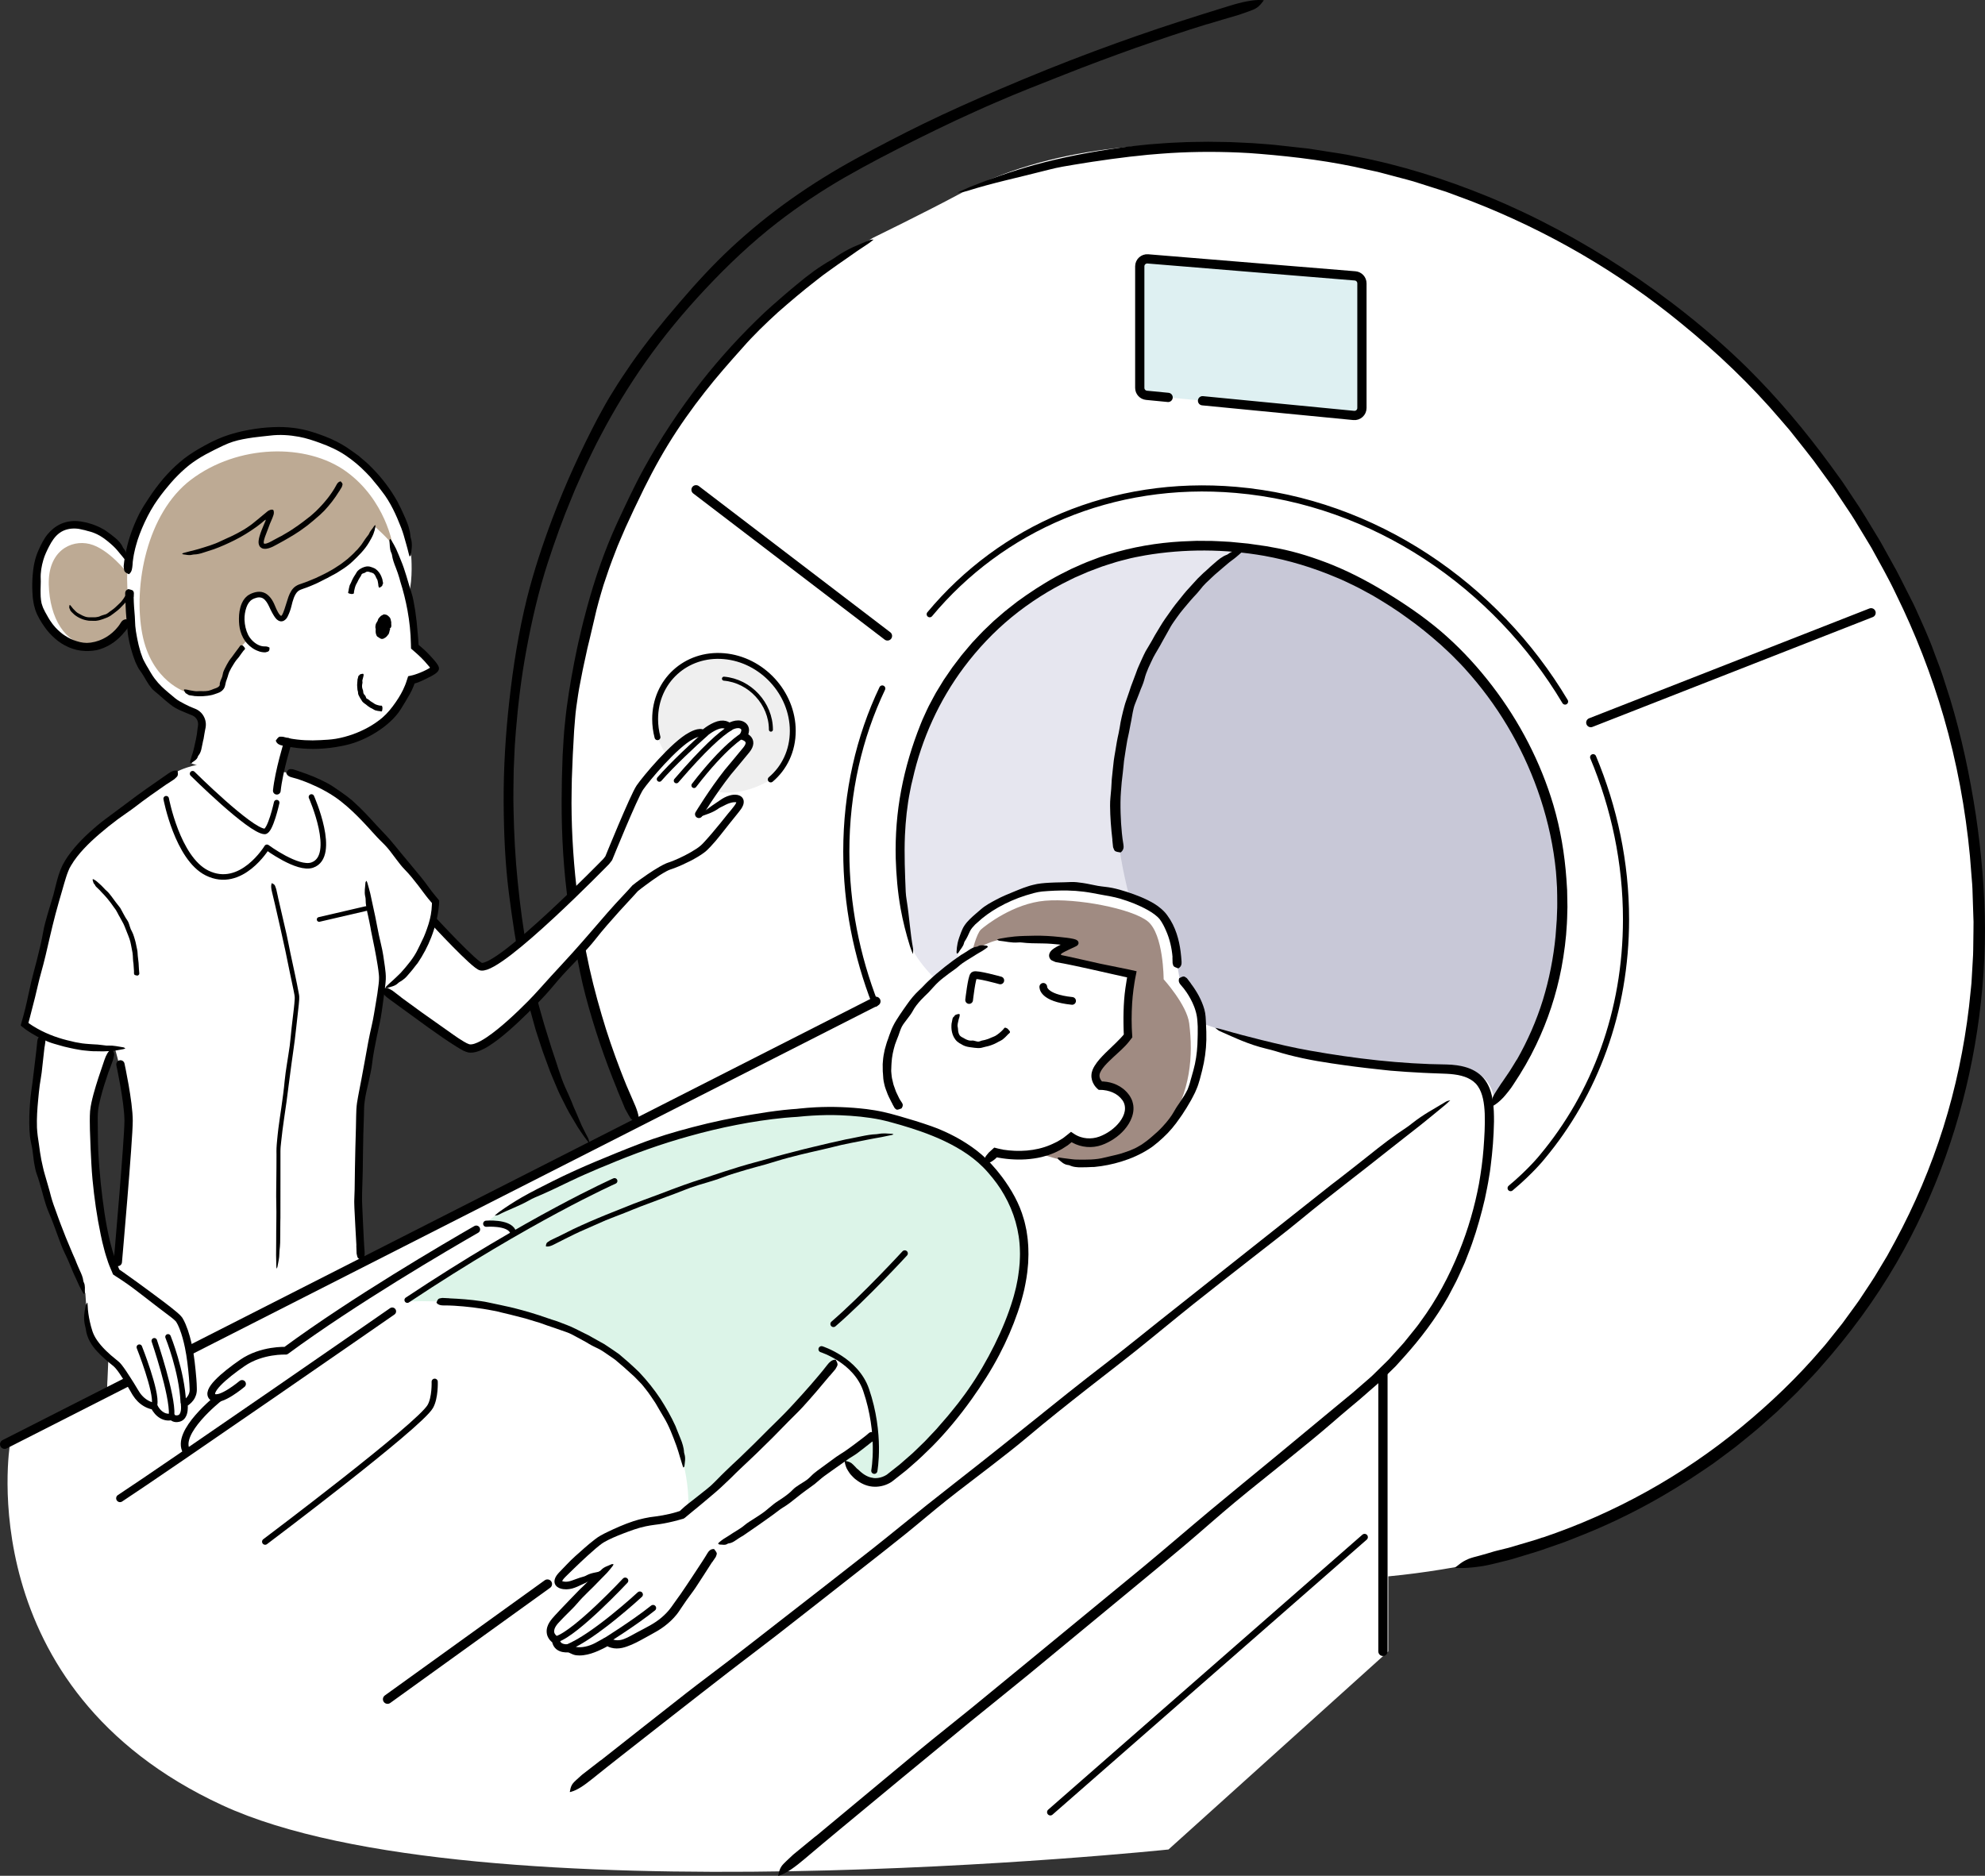 <?xml version="1.0" encoding="UTF-8"?><svg id="_レイヤー_2" xmlns="http://www.w3.org/2000/svg" viewBox="0 0 928.14 877.169"><rect x="0" y="0" width="928.14" height="877.169" fill="#333333" stroke="none"/><defs><style>.cls-1{stroke-width:2.451px;}.cls-1,.cls-2,.cls-3,.cls-4,.cls-5,.cls-6,.cls-7,.cls-8,.cls-9,.cls-10,.cls-11,.cls-12{fill:none;stroke:#000;stroke-linecap:round;stroke-linejoin:round;}.cls-13{fill:#def0f2;}.cls-2{stroke-width:2.591px;}.cls-3{stroke-width:4.325px;}.cls-14{fill:#fff;}.cls-4{stroke-width:2.686px;}.cls-15{fill:#a08b82;}.cls-16{fill:#dcf4e8;}.cls-5{stroke-width:2.199px;}.cls-6{stroke-width:3.887px;}.cls-7{stroke-width:3.081px;}.cls-8{stroke-width:3.604px;}.cls-17{fill:#bdaa94;}.cls-18{fill:#efefef;}.cls-19{fill:#e6e6ef;}.cls-9{stroke-width:2.884px;}.cls-10{stroke-width:2.75px;}.cls-11{stroke-width:2.863px;}.cls-20{fill:#c8c8d7;}.cls-12{stroke-width:1.876px;}</style></defs><g id="line"><path class="cls-14" d="M448.06,91c42.131-22.643,93.965-26.468,146.628-21.906,182.44,15.803,330.336,178.08,330.336,362.455,0,154.451-103.668,276.061-244.721,301.32-265.789,47.596-381.861-207.728-381.861-207.728-21.824-46.461-34.09-97.725-34.09-150.822,0-114.378,56.917-210.392,143.69-263.035,0,0,24.841-12.127,40.019-20.284Z"/><path class="cls-14" d="M56.308,497.741s3.823,17.57,3.823,26.391-5.04,66.008-5.04,66.008l-4.245,41.181-.854,20.072,119.121-62.083c-.378-8.196-.869-17.471-1.507-27.76,0,0-.441-37.197.882-45.137,2.446-14.677,8.367-40.259,10.234-53.004l1.896-1.028c22.348-16.761,22.783-40.652,22.783-40.652-7.866-9.851-29.252-38.888-42.484-48.298-13.232-9.41-27.053-12.203-27.053-12.203,0,0-27.857-4.431-35.971-4.217-8.114.213-14.753,3.629-14.753,3.629,0,0-13.403,8.946-19.554,13.747-9.042,7.057-26.091,18.893-32.34,31.096-4.858,9.488-14.12,52.047-20.296,73.66,0,0,16.136,14.11,43.879,11.016l1.479,7.583Z"/><path class="cls-14" d="M146.506,374.235s11.957,6.833,22.634,18.363,33.737,36.3,33.737,36.3c0,0-5.392,23.755-24.155,34.511,0,0-10.031,49.129-10.234,53.004s-.63,36.544-.63,47.648,1.495,26.05,1.495,26.05l-119.361,61.282s2.298-29.835,5.099-61.253c2.801-31.418,5.15-61.525,5.15-68.998s-6.406-30.534-6.406-30.534c0,0-25.623-1.068-35.232-7.687,0,0,15.374-66.193,17.082-72.172,1.708-5.979,25.837-27.972,41.638-36.94,0,0,5.765,24.769,16.015,32.029,10.249,7.26,19.858,2.562,24.342-1.068,4.484-3.63,7.046-8.755,7.046-8.755,0,0,13.666,11.957,22.42,7.473,8.755-4.484-.64-29.253-.64-29.253Z"/><path class="cls-18" d="M360.381,364.498c6.338-5.334,10.305-13.393,10.305-22.719,0-17.773-14.408-33.416-32.181-34.939-17.773-1.523-32.181,11.649-32.181,29.422,0,2.901.384,5.746,1.104,8.481,0,0,4.917,15.541,20.86,23.228,15.943,7.687,32.093-3.474,32.093-3.474Z"/><path class="cls-19" d="M697.308,517.313c20.904-24.657,33.382-57.004,33.382-93.334,0-85.748-69.512-161.219-155.26-168.568-85.748-7.35-155.26,56.204-155.26,141.952,0,16.708,2.639,33.026,7.524,48.526,0,0,13.053,23.579,43.801,30.412,30.748,6.833,85.238,1.78,96.428,5.161,24.912,7.526,60.553,16.369,107.507,17.792,13.498.409,19.071,5.164,20.873,14.904l1.007,3.155Z"/><path class="cls-20" d="M697.308,517.313c20.904-24.657,33.382-57.004,33.382-93.334,0-82.208-63.891-154.969-144.726-167.314l-5.129-.042c-35.999,25.348-59.103,67.407-59.103,116.842,0,8.52.686,16.938,2.006,25.198,0,0,9.506,69.168,44.183,82.797,24.221,9.52,60.553,16.369,107.507,17.792,14.848.45,20.107,6.159,21.305,17.976l.575.083Z"/><path class="cls-14" d="M649.127,642.66v129.581l-102.764,92.64s-323.908,34.004-442.344-20.659C-14.418,789.559,4.658,675.382,4.658,675.382l315.987-160.659,91.408-46.475s31.615-15.578,50.405-16.717c18.79-1.139,72,17.439,107.958,29.93,24.583,8.54,60.553,16.369,107.507,17.792,21.597.654,22.906,12.434,20.942,37.958-1.761,22.887-10.362,65.771-47.983,103.171l-1.755,2.277Z"/><path d="M564.498,11.27c-11.272,3.47-22.44,7.272-33.577,11.155-11.104,3.974-22.166,8.069-33.128,12.412-10.799,4.284-21.63,8.447-32.286,13.108-6.17,2.631-12.256,5.459-18.36,8.251-6.058,2.889-12.133,5.75-18.127,8.775-11.398,5.679-22.771,11.545-33.79,17.852-11.001,6.328-21.582,13.398-31.639,21.156-12.202,9.46-23.42,20.115-33.953,31.367-9.939,10.615-19.262,21.845-27.659,33.74-7.778,11.029-14.832,22.581-21.087,34.524-2.545,4.715-4.81,9.569-7.143,14.385-1.124,2.428-2.183,4.887-3.281,7.327-.539,1.225-1.103,2.438-1.623,3.671l-1.521,3.715c-4.153,9.867-7.755,19.963-11.098,30.163-4.397,13.506-7.613,27.468-10.177,41.478-2.269,12.283-3.794,24.697-4.809,37.142l-.35,4.671c-.123,1.556-.239,3.113-.289,4.674l-.411,9.358c-.091,6.244-.237,12.487-.067,18.735.229,11.176.806,22.353,1.951,33.472,1.122,11.117,2.549,22.212,4.628,33.179l.538,3.253c.188,1.083.402,2.162.619,3.241.818,3.925,1.548,7.874,2.538,11.758l1.408,5.842c.494,1.94,1.076,3.853,1.618,5.777,1.339,4.957,2.996,9.765,4.432,14.597.791,2.388,1.615,4.75,2.368,7.128.394,1.181.722,2.388,1.142,3.55.405,1.169.81,2.334,1.214,3.499.436,1.287,1.04,2.716,1.612,4.048.98,2.244,2.005,4.308,2.839,6.372.429,1.026.836,2.04,1.226,3.045.405.997.867,1.944,1.278,2.91.826,1.935,1.638,3.838,2.45,5.744.899,1.86,1.861,3.699,2.857,5.59.619,1.166.611,1.997.901,2.994-.89-1.165-1.816-2.284-2.665-3.512-.976-1.443-2.018-2.849-2.941-4.327l-2.668-4.497c-1.858-2.962-3.344-6.117-4.915-9.233-.486-1.007-1.019-1.995-1.461-3.022l-1.312-3.088c-.861-2.064-1.764-4.113-2.58-6.194l-2.31-6.293c-.381-1.05-.787-2.091-1.152-3.145l-1.042-3.18-1.418-4.32-.704-2.162-.62-2.186c-.812-2.918-1.649-5.831-2.424-8.758l-2.103-8.837c-.691-2.948-1.227-5.928-1.85-8.89-2.314-11.884-4.145-23.855-5.667-35.889-1.765-14.055-2.349-28.424-2.417-42.691-.064-15.617.904-31.239,2.631-46.748,1.796-16.223,4.358-32.376,8.29-48.261,3.182-12.684,7.312-25.146,11.933-37.387,6.064-16.017,13.176-31.588,21.129-46.751,2.337-4.33,4.737-8.713,7.443-12.933,2.586-4.294,5.461-8.424,8.256-12.564,6.993-10.033,14.715-19.51,22.671-28.738,7.639-8.922,15.571-17.588,24.209-25.614,8.751-8.113,18.067-15.693,27.833-22.603,9.699-6.868,19.845-13.146,30.242-18.848,5.193-2.812,10.379-5.636,15.639-8.32,5.223-2.753,10.524-5.353,15.81-7.979,11.863-5.766,23.889-11.114,36.01-16.303,14.452-6.2,29.058-12.088,43.796-17.585,13.345-4.966,26.782-9.695,40.332-14.055,7.585-2.45,15.205-4.839,22.815-7.175,6.214-1.95,11.585-3.059,15.419-2.808.405.026,1.069.036.939.192-1.057,1.203-1.583,2.369-3.687,3.69-1.377.869-5.122,1.979-7.807,2.985-.252.097-.567.176-.846.258-4.673,1.393-9.37,2.703-14.026,4.161-.005-.017-.016-.036-.027-.052Z"/><path d="M288.539,509.363c-5.835-14.2-10.778-28.782-14.714-43.623-1.967-7.308-3.34-14.742-4.793-22.158-1.525-8.585-3.024-17.186-3.983-25.859-2.003-16.446-2.677-33.028-2.371-49.574.006-5.03.282-10.051.402-15.083.334-5.018.514-10.056,1.104-15.06.889-9.464,2.525-18.849,4.288-28.187.886-4.317,1.722-8.648,2.784-12.928.521-2.142.959-4.305,1.542-6.431l1.683-6.395c3.666-13.517,8.24-26.802,14.104-39.573,3.931-8.413,7.837-16.909,12.322-25.091,7.858-14.336,16.946-28,26.999-40.905,9.048-11.509,18.966-22.331,29.61-32.382,1.044-.992,2.143-1.928,3.201-2.91l5.943-5.192c1.967-1.746,4.042-3.363,6.034-5.074,5.158-4.336,10.512-8.316,16.181-11.479.779-.439,1.597-1.041,2.376-1.586,2.651-1.812,5.187-3.154,7.671-4.338,2.517-1.136,5.009-2.076,7.522-3.208.779-.348,1.373-.209,2.05-.294-.745.575-1.449,1.187-2.237,1.714l-5.526,3.692c-1.806,1.285-3.617,2.562-5.444,3.815-2.37,1.572-4.658,3.265-6.982,4.908-1.154.832-2.329,1.638-3.462,2.497l-3.366,2.62c-6.105,4.738-12.004,9.729-17.811,14.834-5.698,5.222-11.296,10.582-16.39,16.423-6.03,6.73-12.091,13.598-17.699,20.779-6.161,7.83-11.929,15.991-17.134,24.483-5.445,8.887-10.225,18.139-14.651,27.549-.932,1.858-1.795,3.749-2.658,5.642l-2.629,5.663-2.465,5.739-1.228,2.873-1.128,2.912c-.955,2.551-1.986,5.073-2.869,7.648l-2.616,7.731c-1.572,5.208-3.101,10.426-4.247,15.741-.716,3.044-1.439,6.118-2.166,9.208l-1.126,4.631c-.336,1.553-.671,3.105-1.005,4.652-.394,1.896-.857,3.778-1.226,5.679l-1.107,5.702c-.795,3.792-1.3,7.633-1.85,11.462-.278,1.844-.425,3.704-.586,5.559l-.447,5.567c-.242,3.715-.353,7.439-.609,11.156-.15,3.772-.301,7.549-.452,11.328-.04,3.782-.167,7.565-.157,11.346.047,15.034,1.091,30.063,2.999,44.977.232,2.088.538,4.164.835,6.242l.872,6.238,1.028,6.216.526,3.109.62,3.092c1.91,9.854,4.405,19.606,7.251,29.242,2.534,8.738,5.517,17.344,8.771,25.839.939,2.368,1.834,4.756,2.82,7.106,1.013,2.339,2.024,4.677,3.035,7.012,1.73,3.785,2.917,7.072,2.759,9.718-.014.278-.006.728-.147.675-1.087-.444-2.131-.542-3.356-1.683-.805-.747-1.893-3.045-2.85-4.657-.09-.152-.164-.35-.241-.523-1.248-2.921-2.43-5.867-3.648-8.801.015-.006.032-.016.047-.027Z"/><polyline class="cls-3" points="409.558 468.249 318.15 514.724 2.163 675.382"/><path class="cls-14" d="M202.819,430.759s19.26,20.888,22.189,21.307c9.263,1.323,58.436-49.202,58.436-49.202l1.177-1.498s11.762-28.98,14.565-33.069,16.179-20.13,23.883-24.148c0,0,4.313-2.54,5.775-.919,0,0,3.599-3.15,7.035-4.172,3.436-1.022,5.031.941,5.031.941,0,0,3.838-2.396,6.351-.694,2.513,1.701.182,4.966.182,4.966,0,0,5.555,1.405,1.552,6.384-2.198,2.735-8.727,10.507-8.727,10.507-7.273,9.259-13.495,19.58-13.495,19.58l-.165,1.775s6.965-4.643,11.135-7.626c5.15-3.684,11.843-2.462,7.396,3.389-3.899,5.13-12.363,15.418-15.617,18.492s-12.235,7.403-16.252,8.607c-4.017,1.204-14.282,8.654-14.282,8.654l-1.912,1.452c-29.34,32.212-66.877,77.254-78.125,74.607-5.76-1.355-40.445-27.642-40.445-27.642,0,0,6.68-.742,15.725-12.945,6.726-9.075,8.589-18.745,8.589-18.745Z"/><path class="cls-14" d="M39.92,604.879c-23.818-50.282-24.424-72.974-23.983-84.883s3.394-35.561,3.394-35.561c0,0,13.934,5.751,33.081,6.175,0,0-8.313,21.208-8.754,29.588-.441,8.38,1.535,52.612,10.818,74.535,0,0,27.25,19.101,29.247,22.497,4.09,6.954,6.463,23.581,6.401,32.538-.031,4.581-4.418,6.442-4.418,6.442,0,0,.92,5.951-2.27,6.688-2.308.532-2.761-.982-2.945-.92-3.558,1.186-6.858-1.621-8.14-4.827,0,0-5.337-.231-8.835-6.463-3.559-6.34-6.708-11.371-8.508-13.007-1.8-1.636-10.226-7.199-12.844-14.889s-1.963-13.743-1.963-13.743l-.282-4.172Z"/><path class="cls-14" d="M194.253,302.341c.051-8.864-1.207-17.247-3.03-24.651,1.915-7.19,1.063-17.476,1.063-17.476,0,0-3.437-30.877-30.981-48.982-27.545-18.105-60.574-7.308-75.696,5.582-13.646,11.632-23.755,31.123-25.289,46.762-.368-.941-.609-1.542-.609-1.542,0,0-7.32-13.626-22.321-15.953-16.779-2.603-21.883,20.209-20.227,33.804,1.657,13.596,13.762,24.366,25.396,22.47,12.229-1.994,16.719-12.699,16.719-12.699,0,0,.586-1.217,1.355-2.946.728,8.257,2.707,19.507,7.943,28.201,6.758,11.221,16.239,16.356,21.782,18.527,2.651,1.038,4.106,3.874,3.451,6.645-1.01,4.274-1.445,10.591-4.26,16.947l39.888,12.731c.844-8.162,4.282-19.821,5.043-22.329,25.136,4.812,50.83-6.812,57.737-29.646,4.583-.887,11.725-4.025,11.462-5.353-.29-1.466-6.496-7.513-9.425-10.091Z"/><path class="cls-14" d="M448.128,446.037s.56-6.475,3.41-11.865c2.85-5.39,16.308-15.745,33.74-19.068,17.431-3.323,50.975,4.423,58.696,13.772,7.721,9.349,6.722,23.946,6.722,23.946l.807,4.481s8.889,8.618,10.186,19.054c2.399,19.297-1.691,35.903-18.704,53.583-13.019,13.528-37.581,15.568-48.66,12.093l-7.866-2.644c-10.863,2.642-20.888-.076-20.888-.076l-4.804,4.442h0c-12.05-12.269-28.197-19.67-45.358-20.789l-.505-.033,6.443-4.499c-13.06-19.444-5.676-36.491,7.555-51.397,5.587-6.294,12.286-11.736,18.163-15.923l1.061-5.077Z"/><path class="cls-14" d="M102.293,653.744s-20.486,16.119-15.041,24.98l.274.644c-13.986,9.577-25.623,17.484-31.413,21.278l125.092,93.96,74.76-53.86,6.585-4.962c-4.931,4.84-.549,6.896,3.983,6.045,4.533-.851,15.166-7.519,15.166-7.519l-1.046,2.723c-7.431,7.642-18.697,18.823-21.007,21.642-4.46,5.444.601,8.094.601,8.094,0,0-.289,4.25,5.383,3.901,1.312-.081,2.521,1.022,3.948,1.212,6.147.818,14.521-4.204,14.521-4.204,0,0,2.477,2.463,7.578.819,5.101-1.644,12.151-5.375,15.546-7.54,3.105-1.979,6.821-5.169,9.206-9.11s17.623-27.335,17.623-27.335l2.105-2.019c21.851-13.704,44.055-30.066,58.08-40.768l.904,1.245c9.758,16.95,20.938,8.479,20.938,8.479,35.269-26.316,55.388-65.66,60.559-89.233,4.573-20.849.743-40.387-14.682-56.699-10.885-11.511-28.477-18.339-46.476-23.236-17.999-4.897-42.939-2.107-42.939-2.107,0,0-33.557.832-77.956,17.714-20.63,7.844-48.562,20.807-62.857,31.187l-9.038,5.834c-14.112,8.1-57.397,33.394-89.078,56.744,0,0-11.195-.567-20.276,5.691-8.616,5.938-17.333,13.375-13.743,16.034.491.364,1.135.483,1.876.422l.824-.054Z"/><path class="cls-17" d="M183.66,255.088s-3.274-21.21-21.78-34.591c-18.506-13.381-50.606-12.812-72.599,3.844-20.609,15.607-27.047,49.538-22.776,72.03,4.271,22.491,20.641,27.331,20.641,27.331,0,0,11.859,2.376,16.37-2.135.854-.854.285-9.395,11.957-22.207,0,0-4.84-7.402-1.139-16.797,3.701-9.395,10.676-3.274,11.673-1.566.997,1.708,4.413,8.541,5.694,8.399,1.281-.142,5.125-11.673,5.979-13.239.854-1.566,7.26-2.42,16.37-7.687,9.11-5.267,18.79-14.377,21.21-22.207,0,0,6.263,5.409,8.399,8.826Z"/><path class="cls-17" d="M59.53,267.899s-8.826-11.388-17.651-13.523c-8.826-2.135-19.502,3.416-19.075,19.075.427,15.659,7.687,27.474,18.79,28.328,11.103.854,19.502-12.1,19.502-12.1,0,0-2.135-14.235-1.566-21.78Z"/><path class="cls-15" d="M454.411,445.553s2.135-8.968,4.271-10.89c2.135-1.922,15.16-12.171,29.894-13.452,14.733-1.281,40.57,3.63,48.044,9.609,7.473,5.979,7.473,27.118,7.473,27.118,0,0,10.875,11.983,11.957,20.641,1.851,14.805.854,32.029-10.249,48.257-13.761,20.112-41.78,19.431-58.649,12.812l14.022-7.616s6.619,3.843,13.239,1.281,13.666-8.541,13.452-15.374c-.213-6.833-7.046-10.463-13.345-10.036,0,0-3.417-4.591-.641-8.861,2.776-4.271,13.559-13.773,13.559-13.773,0,0-1.815-16.655,1.815-29.467,0,0-32.029-7.687-35.339-8.328-3.31-.64,4.271-5.231,6.833-6.192,2.562-.961-25.41-2.776-32.563-1.922-7.153.854-13.772,6.192-13.772,6.192Z"/><path class="cls-16" d="M231.418,568.509c14.295-10.38,42.538-22.778,63.168-30.622,44.399-16.882,77.956-17.714,77.956-17.714,0,0,24.939-2.79,42.939,2.107,17.999,4.897,35.591,11.725,46.476,23.236,15.425,16.311,19.256,35.85,14.682,56.699-5.171,23.573-25.29,62.917-60.559,89.233,0,0-11.181,8.471-20.938-8.479l14.571-11.362s-.569-28.755-18.506-37.296c0,0-25.338,37.154-69.467,71.46,0,0,2.562-23.061-15.232-52.955s-60.926-39.004-72.599-41.424c-11.673-2.42-39.147-3.559-43.844-2.562-4.698.997,50.535-31.744,50.535-31.744,0,0-1.566-5.694-13.666-5.125l4.484-3.452Z"/><path class="cls-13" d="M546.18,185.838l-10.094-.981c-1.791-.174-3.157-1.679-3.157-3.479v-56.833c0-2.043,1.745-3.651,3.781-3.483l96.888,7.949c1.813.149,3.209,1.664,3.209,3.483v58.303c0,2.064-1.779,3.679-3.833,3.479l-70.693-6.873-16.101-1.565Z"/><path d="M548.253,447.57c-.352-4.29-1.344-8.512-3.027-12.32-.813-1.87-1.732-3.728-2.926-5.33-1.347-1.691-3.432-3.086-5.545-4.302-4.08-2.306-8.598-4.071-13.207-5.434-2.812-.818-5.721-1.259-8.593-1.793-2.711-.506-5.419-1.057-8.157-1.4-2.536-.32-5.088-.515-7.629-.558-4.04-.066-8.035.122-11.949.459-2.565.258-5.168,1.109-7.69,1.854-4.434,1.404-8.72,3.288-12.758,5.57-3.596,2.05-7.019,4.468-9.917,7.23-.275.277-.6.505-.886.774-.97,1.017-1.904,2.035-2.413,3.107-.755,1.612-1.429,3.255-2.503,4.827-.147.218-.232.491-.291.753-.414,1.749-1.733,2.926-2.599,4.463-.132.239-.515.319-.779.501-.047-.308-.137-.598-.12-.891.076-1.36.208-2.716.495-4.051.379-1.71.998-3.361,1.615-5.014.453-1.131.889-2.2,1.64-3.295.342-.549.756-.988,1.134-1.483l1.238-1.327c1.702-1.692,3.533-3.171,5.324-4.728,2.098-1.823,4.587-3.142,7.028-4.442,2.67-1.441,5.47-2.612,8.277-3.739,1.455-.628,2.942-1.176,4.422-1.768,1.507-.502,3.004-1.075,4.565-1.422,2.449-.673,5.12-.87,7.649-1.018,3.346-.194,6.651-.142,9.987-.327,1.919-.092,3.869.18,5.777.464,2.341.334,4.63.933,6.944,1.33,2.23.378,4.516.502,6.75.967,2.263.461,4.494,1.103,6.701,1.82,4.386,1.428,8.74,3.074,12.849,5.527,1.142.704,2.248,1.478,3.292,2.401.529.439,1.03.949,1.527,1.457.469.532.998,1.112,1.354,1.666,1.941,2.623,3.352,5.54,4.344,8.533.899,2.713,1.483,5.492,1.842,8.282.215,1.562.33,3.133.453,4.705.101,1.284-.187,2.396-1.267,3.059-.113.072-.273.187-.362.148-.674-.301-1.442-.477-1.984-.922-.352-.288-.389-.994-.571-1.508-.018-.049-.008-.107-.008-.16.001-.884-.021-1.773-.071-2.66l.046-.006Z"/><path class="cls-8" d="M183.4,613.231s-105.406,73.077-127.287,87.415"/><path class="cls-8" d="M222.691,574.908c-14.112,8.1-57.397,33.394-89.078,56.744,0,0-11.195-.567-20.276,5.691-8.616,5.938-17.333,13.375-13.743,16.034,3.313,2.454,13.58-6.217,13.58-6.217"/><path class="cls-8" d="M102.293,653.744s-20.486,16.119-15.041,24.98"/><path class="cls-9" d="M227.344,572.257s10.286-.829,12.393,3.521"/><path class="cls-12" d="M338.505,317.371c12.127,1.04,21.957,11.713,21.957,23.839"/><path class="cls-11" d="M412.526,321.953c-10.791,22.68-16.814,48.474-16.814,76.219,0,24.782,4.805,48.843,13.521,71.2"/><path class="cls-11" d="M731.789,328.068c-32.367-54.283-89.149-93.354-153.789-98.975-58.134-5.055-109.912,18.05-143.29,58.143"/><path class="cls-11" d="M744.916,354.092c9.885,23.637,15.372,49.297,15.372,75.782,0,43.272-14.65,81.799-39.193,111.169,0,0-5.207,6.583-14.766,14.561"/><path d="M721.251,719.029c33.763-11.36,65.397-28.972,92.884-51.611,13.544-11.145,26.274-23.288,37.685-36.677,1.707-1.878,3.247-3.894,4.837-5.87l4.747-5.949,4.484-6.153c1.477-2.064,3.036-4.072,4.395-6.218,2.771-4.254,5.704-8.408,8.233-12.816l3.923-6.532c1.25-2.21,2.434-4.459,3.655-6.686,9.176-16.971,16.732-34.826,22.543-53.246,5.79-18.428,9.775-37.422,12.041-56.614l.915-8.759c.071-.73.16-1.459.215-2.191l.13-2.198.255-4.396.251-4.396c.078-1.465.191-2.929.183-4.398l.115-8.804c.01-1.467.058-2.934.036-4.401l-.147-4.4-.29-8.798c-.068-1.465-.048-2.934-.188-4.396l-.356-4.387-.696-8.774c-2.085-22.037-6.122-43.927-12.299-65.207-5.744-19.72-13.228-38.947-22.294-57.349-3.465-7.384-7.549-14.443-11.443-21.596-2.072-3.506-4.221-6.966-6.323-10.454-1.076-1.728-2.068-3.51-3.211-5.195l-3.392-5.081-3.387-5.085-1.691-2.544-1.798-2.47-7.191-9.886c-2.443-3.262-5.043-6.406-7.551-9.623-1.272-1.594-2.511-3.217-3.807-4.793l-3.991-4.644c-13.998-16.462-29.808-31.523-46.61-45.194-29.362-24.123-62.666-43.355-98.014-57.119l-11.937-4.433-12.132-3.857c-4.017-1.379-8.162-2.315-12.251-3.442l-6.15-1.633c-1.02-.291-2.056-.521-3.095-.732l-3.111-.663c-16.521-3.915-33.406-6.007-50.293-7.396l-4.993-.379-5.008-.259c-12.177-.511-24.396-.386-36.525.574-1.945.16-3.887.32-5.825.479-1.934.208-3.863.415-5.789.622l-2.886.299-2.872.37c-1.913.242-3.821.484-5.725.726-1.904.241-3.791.562-5.682.826-1.886.294-3.783.5-5.651.84-3.742.643-7.492,1.155-11.183,1.853-2.036.374-4.356.853-6.496,1.422-14.46,3.747-25.913,6.051-38.27,9.967-1.905.61-3.046.532-4.551.777,2.025-.915,4.001-1.875,6.087-2.736,9.783-3.942,19.777-7.403,29.972-10.23,13.088-3.593,26.472-6.139,39.899-8.006l3.422-.484,3.435-.384c2.292-.241,4.579-.52,6.874-.724,4.595-.351,9.187-.748,13.793-.895,4.601-.266,9.21-.252,13.817-.331l6.91.099,3.455.062,3.452.157c2.301.114,4.604.185,6.903.333l6.893.507c2.302.127,4.586.441,6.878.684l6.872.761,3.438.376c1.147.123,2.294.234,3.43.438l6.834,1.075c4.557.719,9.136,1.334,13.646,2.338,21.198,4.013,42.152,10.647,62.25,18.888,21.992,9.043,43.012,20.393,62.86,33.423,20.764,13.63,40.349,29.073,58.113,46.512,14.143,13.991,27.017,29.293,38.774,45.348l5.736,7.904,5.402,8.131c3.71,5.351,6.951,10.996,10.355,16.537.828,1.399,1.73,2.756,2.499,4.188l2.357,4.27,4.736,8.53c1.546,2.861,2.941,5.8,4.428,8.693l2.207,4.354c.728,1.455,1.51,2.886,2.154,4.38,3.058,6.826,6.3,13.705,8.848,20.893l2.013,5.353c.662,1.789,1.371,3.561,1.918,5.39,1.167,3.631,2.332,7.26,3.494,10.877,5.404,17.794,9.226,36.001,12.04,54.317,2.607,17.676,4.165,35.468,4.267,53.393-.01,18.145-1.633,36.362-4.747,54.285-6.155,35.628-18.415,70.277-36.517,101.596-10.131,17.485-22.154,33.774-35.544,48.86-1.938,2.303-4.034,4.463-6.109,6.643l-3.108,3.272c-1.037,1.091-2.059,2.195-3.16,3.222l-6.492,6.274-1.625,1.566-1.689,1.498-3.378,2.995c-4.429,4.081-9.193,7.769-13.846,11.585-2.369,1.854-4.818,3.606-7.224,5.413l-3.623,2.69-3.73,2.539c-17.965,12.308-37.199,22.808-57.426,30.874-2.837,1.114-5.654,2.282-8.509,3.353l-8.637,3.017c-2.861,1.061-5.793,1.901-8.709,2.79l-4.372,1.332c-1.458.442-2.907.913-4.387,1.269-2.41.627-4.729,1.203-6.942,1.715-2.216.495-4.306,1.007-6.314,1.248-3.997.566-7.484.838-10.318.711-.598-.024-1.585-.028-1.358-.199,1.833-1.315,2.859-2.583,6.244-4.03,1.108-.475,3.104-1.022,5.345-1.587,2.233-.597,4.683-1.34,6.75-1.967.388-.121.867-.225,1.294-.331l5.36-1.329,5.296-1.56c3.523-1.066,7.089-2.003,10.551-3.27.006.018.019.037.035.053Z"/><path d="M417.315,516.301c-.435-.713-.766-1.495-1.154-2.239-.358-.762-.784-1.489-1.083-2.281-.573-1.595-1.279-3.141-1.611-4.823-.189-.818-.365-1.637-.448-2.471-.05-.843-.09-1.681-.17-2.51-.135-.952-.076-1.921-.104-2.879l-.019-1.438c.017-.478.076-.956.113-1.433.105-.902.115-1.816.31-2.702l.526-2.659c.494-1.73.936-3.475,1.606-5.132.186-.51.356-1.026.519-1.546l.58-1.519c.377-1.02.751-2.049,1.269-2.999.894-1.848,2.073-3.517,3.158-5.234,1.066-1.548,2.104-3.119,3.211-4.631,1.704-2.448,3.587-4.755,5.79-6.795,1.489-1.297,2.749-2.846,4.205-4.18,2.506-2.39,5.149-4.62,7.855-6.76,2.411-1.931,4.918-3.727,7.451-5.482.249-.173.538-.287.794-.45.929-.603,1.892-1.153,2.801-1.782,1.168-.806,2.393-1.498,3.875-1.66.203-.024.389-.129.56-.234,1.155-.707,2.602-.287,3.92-.245.204.006.458.292.683.451-.131.156-.24.354-.402.468-.756.528-1.497,1.09-2.282,1.575-1.007.621-2.083,1.134-3.067,1.797-2.674,1.789-5.598,3.222-8.021,5.393-.699.641-1.46,1.202-2.242,1.742-.768.555-1.554,1.093-2.312,1.661-1.64,1.266-3.329,2.483-4.842,3.899-.807.723-1.545,1.52-2.27,2.325-.732.8-1.462,1.598-2.184,2.388-.585.629-1.227,1.204-1.842,1.803-.607.607-1.22,1.208-1.808,1.835-1.506,1.665-2.972,3.396-4.003,5.415-.631,1.134-1.429,2.162-2.215,3.192-.494.623-.956,1.258-1.429,1.892-.459.64-.964,1.263-1.311,1.967-.693,1.35-1.13,2.819-1.623,4.223-.593,1.393-1.069,2.806-1.608,4.206-.859,2.833-1.48,5.726-1.632,8.661-.094.818-.049,1.637-.114,2.464-.014.413-.055.83-.047,1.244l.103,1.24c.1.987.178,1.984.452,2.949l.343,1.461.172.732.251.711.916,2.578c.38.833.791,1.655,1.188,2.482.414.941.986,1.811,1.577,2.658.484.693.622,1.432.002,2.427-.063.104-.146.262-.233.293-.666.23-1.371.565-2.007.581-.418.011-.736-.441-1.097-.694-.034-.024-.047-.07-.068-.106l-1.019-1.808.039-.024Z"/><path d="M468.887,537.605c7.427,1.151,15.262.709,22.06-2.145.805-.274,1.523-.72,2.3-1.055.377-.188.777-.34,1.14-.552l1.083-.653c.715-.446,1.486-.823,2.127-1.379l1.288-1.013,1.904-1.529,1.202.805.651.418c.108.072.217.138.327.199l.265.141c.211.119.432.224.656.325.445.203.903.394,1.375.537.937.314,1.912.516,2.898.592,1.97.178,3.981-.093,5.889-.789,3.64-1.359,7.112-3.788,9.485-6.873,1.169-1.547,2.094-3.293,2.386-5.083.286-1.783-.032-3.547-1.055-5-1.15-1.605-2.724-2.883-4.565-3.666-.913-.401-1.876-.707-2.865-.91-.496-.095-.994-.179-1.494-.231-.249-.023-.498-.05-.744-.06-.448-.035-.969-.022-1.453-.026-.465-.354-.927-.767-1.325-1.241-.105-.115-.204-.233-.293-.351l-.203-.264c-.125-.183-.257-.359-.372-.551-.814-1.28-1.328-2.912-1.22-4.559.032-.821.244-1.618.513-2.348l.452-1.002c.157-.328.346-.613.519-.92,1.455-2.373,3.262-4.177,5.021-5.976,1.597-1.591,3.225-3.098,4.788-4.618.779-.76,1.552-1.52,2.273-2.295.371-.384.714-.777,1.057-1.168l.255-.294.119-.149.059-.074.009-.014.08-.122-.011-.084-.009-.065c-.002-.022-.003.002-.005-.047l-.007-.172-.028-.686-.045-1.37-.056-2.738c-.019-1.825-.017-3.651.035-5.479.097-3.655.339-7.319.864-10.985.196-1.213.348-2.428.566-3.65l.189-1.166c-.007-.083.075-.221-.014-.244l-.286-.039-1.509-.328-3.515-.786-12.31-2.773-6.157-1.335-3.075-.642-1.603-.321-.817-.161-.408-.081-.753-.134-2.744-.485c-.262-.027-.366-.119-.539-.183l-.475-.209-.95-.419c-.521-.3-.733-.615-.978-1.03-.241-.378-.385-1.227-.276-1.676.151-.958.772-1.938,2.21-2.893.674-.473,1.491-.907,2.301-1.328l1.161-.568.812-.38c.885-.406,1.766-.788,2.641-1.164l1.302-.556.32-.137.146-.064.057-.028c.024-.01.041-.018.021-.011.132.259.341.562.503.794.115.204.265.391.446.553.065.121.263.231.322.267.242.075.042-.036-.167.202-.065.056-.121.119-.167.188-.053.073-.154.181-.216.277-.069.1-.13.204-.183.312-.079.127-.165.268-.237.406-.066.123-.158.316-.185.389.013.004-.01-.003-.01-.003l-.045-.018-.188-.059c-.298-.088-.701-.175-1.11-.248-.829-.148-1.724-.259-2.623-.355-.725-.094-1.455-.189-2.182-.283-2.643-.276-5.288-.505-7.939-.534-3.402-.038-6.741-.039-10.048-.459-.456-.055-.973-.03-1.456.003-3.252.259-5.883-.535-8.795-.802-.449-.043-.726-.379-1.085-.579.474-.142.937-.329,1.427-.418,2.292-.42,4.601-.788,6.93-.999,2.988-.268,5.997-.291,8.994-.354,4.076-.089,8.157.172,12.205.616,2.003.227,4.035.389,6.151.855.27.064.541.133.836.233.306.121.576.166,1.061.556.067.061.131.126.191.194.063.071.153.218.209.336.124.213.179.731.071.974-.227.632-.487.728-.67.9-.346.246-.687.388-.892.483-.927.419-1.841.837-2.741,1.278l-1.57.767-.877.452c-.442.249-.909.468-1.302.835-.088.092-.186.217-.149.349.053.12.178.182.293.224.237.086.493.114.748.169l2.114.44c5.038,1.045,10.154,2.324,15.229,3.411,2.662.575,5.334,1.098,8.004,1.629l4.004.805 1.0.207,1.638.364,1.704.386.428.098.214.049c.077.013-.002.125.004.183l-.165.85-.543,2.738-.269,1.62c-.181,1.043-.314,2.105-.466,3.16-.267,2.123-.493,4.261-.62,6.41-.151,2.529-.24,5.066-.24,7.603.001,1.268.021,2.537.07,3.804l.093,1.898.164,2.629-.955,1.228c-.254.341-.389.52-.595.772-2.161,2.731-4.779,4.883-7.158,7.124-1.453,1.363-2.898,2.7-4.139,4.115-.604.708-1.199,1.431-1.629,2.17-.467.748-.776,1.476-.855,2.115-.102.684.06,1.36.375,2.013.17.324.374.641.618.937.17.2.137.138.187.174.035.013.061.036.098.027l.087-.032c.032-0-.043-.01.045-.005l.195.008.386.024c.514.034,1.022.095,1.529.173,1.015.148,2.017.415,3.003.751,2.142.761,4.22,1.979,5.872,3.694.417.423.818.859,1.164,1.341.179.239.362.462.534.716l.485.835c.652,1.111,1.018,2.397,1.213,3.667.342,2.567-.325,5.01-1.309,7.077-1.005,2.082-2.377,3.865-3.916,5.419-1.539,1.561-3.287,2.858-5.139,3.955-1.837,1.074-3.848,2.024-6.049,2.561-2.314.567-4.772.608-7.107.16-1.168-.222-2.31-.56-3.399-1.022-.547-.224-1.081-.479-1.605-.765-.1-.069-.168-.122-.258-.199-.036.004-.073.043-.11.064l-.161.115-.752.609c-.273.217-.539.444-.817.653l-.881.565-1.762,1.127c-.58.389-1.232.645-1.845.972-.626.301-1.235.642-1.875.906l-1.941.74-.971.368-.996.281-1.991.557c-4.853,1.135-9.835,1.388-14.728.999-1.19-.092-2.377-.235-3.563-.402-.593-.101-1.184-.179-1.778-.295l-.869-.158c-.076.066-.145.149-.213.221.013-.003-.28.27-.45.421-.194.173-.388.339-.582.494-.387.311-.773.586-1.162.814-.775.457-1.557.731-2.357.757-.168.007-.429.04-.449-.065-.138-.811-.464-1.568-.25-2.516.139-.622,1.078-1.538,1.664-2.319.055-.073.143-.138.216-.204l2.39-2.171,1.446.37.725.177.451.096c.451.104.914.186,1.377.269l-.004.046Z"/><path class="cls-8" d="M453.139,467.636s1.228-10.739,2.234-11.505c1.06-.808,12.349,2.342,12.349,2.342"/><path d="M471.556,483.465c-.885.955-1.812,1.901-2.868,2.716-.531.393-1.169.639-1.751.948-.34.176-.67.361-.999.549l-1.026.504c-1.327.582-2.709,1.044-4.135,1.313-.416.107-.843.216-1.287.33-.218.058-.437.116-.652.173-.22.034-.442.063-.666.082-.847.101-1.682-.053-2.518-.102-.761-.113-1.544-.172-2.301-.308-1.233-.185-2.389-.474-3.498-1.146-.384-.263-.789-.472-1.206-.678-.386-.272-.784-.547-1.156-.853-1.244-1.178-2.027-2.776-2.359-4.331-.325-1.403-.329-2.779-.196-4.09.009-.13.075-.253.094-.382.087-.462.204-.916.266-1.377.078-.59.269-1.158.895-1.549.085-.054.116-.136.138-.214.144-.537,1.104-.659,1.759-.868.102-.033.39.051.587.088.031.086.097.183.087.26-.045.345-.07.701-.15,1.034-.116.423-.314.827-.389,1.262-.186,1.165-.716,2.324-.41,3.501.175.667.087,1.329.215,1.97.051.354.182.67.262,1.014.118.323.299.614.47.905.252.252.513.488.798.676.33.148.602.326.902.475.255.104.482.247.711.404.221.161.553.284.835.405.765.331,1.578.529,2.43.431.489-.089.928.055,1.379.171.547.093,1.099.339,1.665.318.544-.058,1.067-.31,1.569-.479.257-.076.519-.112.778-.16l.776-.174c1.026-.25,2.023-.636,3.008-1.111.558-.242,1.167-.442,1.732-.733.653-.383,1.277-.826,1.875-1.315.54-.443,1.069-.908,1.556-1.423.275-.285.551-.571.771-.909.183-.272.522-.333,1.287.07.08.042.195.096.245.15.376.41.821.846,1.071,1.23.164.253.044.433.046.644,0,.02-.019.027-.031.038-.193.189-.378.381-.581.563l-.027-.025Z"/><path d="M556.752,459.841c2.736,3.613,5.077,7.641,6.378,12.176.139.565.263,1.134.376,1.703.106.572.144,1.163.209,1.741.122,1.167.087,2.207.176,3.31.141,2.511.22,5.033.169,7.557-.114,4.795-.791,9.582-1.964,14.238-.388,1.404-.705,2.834-1.105,4.241-.44,1.393-.805,2.825-1.401,4.165l-.812,1.909c-.289.628-.626,1.232-.94,1.846l-.967,1.832-1.05,1.78c-.325.549-.629,1.113-.968,1.653l-1.039,1.607-1.029,1.615-1.096,1.563c-2.292,3.358-4.833,6.456-7.865,9.23-1.068.888-2.024,1.908-3.139,2.73l-1.618,1.309c-.544.43-1.138.782-1.711,1.167-4.061,2.638-8.504,4.578-13.07,5.978-4.09,1.255-8.29,2.107-12.542,2.509-.416.063-.843.008-1.263.032l-2.3.101c-.768.017-1.537.006-2.305.038-.984.057-1.97.002-2.938-.129-.966-.108-1.918-.368-2.824-.785-.25-.11-.544-.147-.821-.174-1.884-.234-3.141-1.579-4.436-2.64-.203-.16-.214-.545-.307-.824.273-.008.553-.061.809-.018,1.19.246,2.417.324,3.623.505,1.56.174,3.123.455,4.713.455,4.286.055,8.679.143,12.893-.978,2.449-.635,4.961-1.078,7.404-1.792,1.324-.413,2.64-.861,3.946-1.327l1.915-.81c.641-.266,1.27-.553,1.865-.907.631-.352,1.255-.716,1.874-1.084.62-.366,1.176-.829,1.763-1.24.566-.439,1.184-.806,1.707-1.292.539-.466,1.08-.924,1.629-1.369,1.704-1.467,3.399-2.947,4.984-4.713,2.077-2.241,3.994-4.632,5.458-7.304.449-.749.868-1.52,1.369-2.243.479-.736,1.038-1.429,1.476-2.185.555-.914,1.187-1.786,1.752-2.697.54-.923,1.073-1.854,1.544-2.814.396-.951.715-1.933,1.029-2.91.297-.984.505-1.992.82-2.961.561-1.986,1.158-3.965,1.581-5.99.865-4.017,1.23-8.142,1.277-12.295.005-.58.022-1.161.045-1.742v-1.75l.004-1.755-.098-1.758c-.057-.688-.08-1.423-.173-2.073-.113-.647-.144-1.306-.325-1.948-.156-.645-.284-1.297-.51-1.932-.193-.641-.406-1.279-.668-1.903-.892-2.279-2.099-4.466-3.494-6.531-.795-1.147-1.641-2.271-2.586-3.297-.774-.842-1.208-1.698-.912-2.893.031-.124.058-.312.142-.357.653-.32,1.328-.748,2.042-.789.475-.027,1.013.511,1.505.816.046.029.078.085.114.128.602.731,1.17,1.48,1.72,2.246l-.036.029Z"/><path d="M408.347,691.167c1.417.167,2.883-.033,4.263-.548.685-.246,1.373-.591,1.93-.945.087-.056.106-.067.162-.109l.26-.206.521-.412,1.043-.825,4.172-3.298c1.358-1.138,2.667-2.333,4.005-3.496l1.997-1.755c.663-.588,1.279-1.228,1.92-1.838l3.818-3.703,3.652-3.869,1.824-1.937,1.738-2.016,3.442-3.957,3.311-4.069c1.132-1.336,2.17-2.745,3.216-4.149,1.031-1.415,2.133-2.783,3.094-4.25,4.649-6.626,8.713-13.667,12.322-20.913,3.402-6.891,6.37-14.012,8.567-21.345.303-.91.537-1.835.767-2.76l.708-2.774c.367-1.87.805-3.731,1.043-5.621.322-1.88.468-3.777.649-5.67.076-1.897.206-3.797.122-5.694-.156-9.235-2.791-18.291-7.346-26.213-2.106-3.769-4.718-7.249-7.58-10.502-2.833-3.279-6.08-6.096-9.653-8.569-6.629-4.565-14.115-7.924-21.787-10.638-3.049-1.089-6.154-2.037-9.264-2.965-3.109-.894-6.292-1.794-9.348-2.468-6.229-1.284-12.674-1.878-19.151-2.13-4.286-.172-8.606-.083-12.914.175-2.151.131-4.311.299-6.435.526-.303.024-.421.062-.959.089l-.781.042-1.597.107c-1.067.068-2.143.18-3.213.265-7.523.718-15.036,1.856-22.481,3.314-7.451,1.44-14.84,3.218-22.148,5.27-13.102,3.624-25.886,8.23-38.427,13.529-1.24.503-2.484,1.008-3.728,1.512-4.5,1.92-8.996,3.866-13.396,5.986-5.649,2.72-11.192,5.422-16.77,7.726-.775.309-1.597.776-2.373,1.203-5.207,2.928-9.719,4.365-14.353,6.757-.713.372-1.266.305-1.9.446.686-.572,1.339-1.176,2.071-1.713,3.447-2.466,7.011-4.752,10.672-6.872,4.711-2.693,9.579-5.097,14.409-7.532,6.57-3.307,13.281-6.31,20.054-9.166,6.781-2.84,13.585-5.629,20.48-8.261,8.029-3.13,16.415-5.624,24.813-7.817,9.185-2.421,18.496-4.373,27.865-5.921,4.897-.839,9.814-1.561,14.766-2.117,1.242-.122,2.479-.262,3.729-.356l1.882-.138.401-.024.424-.051.936-.104c2.489-.264,4.975-.452,7.467-.59,7.969-.41,15.994-.105,23.976.85,1.303.194,2.609.353,3.91.574,1.297.257,2.602.449,3.892.757,2.611.591,5.104,1.275,7.608,1.99,5.01,1.421,9.996,2.964,14.947,4.703,5.681,2.029,11.332,4.768,16.54,8.146,3.191,2.053,6.227,4.387,8.987,7.043l2.013,2.051c.656.693,1.252,1.423,1.882,2.131,1.283,1.39,2.389,2.935,3.579,4.407,4.328,5.854,8.065,12.327,10.06,19.48.575,1.787.897,3.637,1.301,5.468.263,1.854.597,3.705.697,5.576.197,1.866.191,3.736.229,5.605-.003.933-.062,1.865-.092,2.797l-.055,1.398-.128,1.39c-.264,3.695-.938,7.327-1.698,10.925-.467,1.775-.846,3.585-1.389,5.33-.557,1.74-1.018,3.519-1.657,5.226-2.379,6.897-5.284,13.575-8.661,19.991-3.751,7.185-8.141,13.98-12.812,20.57-5.599,7.843-11.744,15.319-18.52,22.185-3.126,3.046-6.224,6.125-9.569,8.936l-2.466,2.155c-.838.698-1.71,1.355-2.563,2.035l-2.572,2.024-1.286,1.012-.325.255c-.17.126-.299.205-.436.294-.275.183-.541.317-.814.476-2.42,1.289-5.223,1.877-8.002,1.589-2.788-.274-5.372-1.524-7.453-3.149-.918-.617-1.587-1.395-2.265-2.097-.706-.686-1.145-1.487-1.617-2.193-.224-.36-.431-.713-.619-1.057-.16-.36-.292-.716-.412-1.06-.236-.689-.398-1.339-.472-1.944-.034-.255-.111-.661.023-.619,1.035.343,1.964.351,3.16,1.205.369.302.941.834,1.532,1.456.292.313.598.641.9.965.332.274.659.543.961.792.114.09.229.223.339.335,1.89,1.773,4.082,3.088,6.43,3.313v.046Z"/><path class="cls-9" d="M423.041,586.131s-18.835,20.501-33.334,32.999"/><path class="cls-9" d="M384.13,630.947s16.084,5.073,20.847,19.04c7.066,20.721,3.834,37.8,3.834,37.8"/><path class="cls-4" d="M190.456,607.929c57.444-38.175,96.883-55.665,96.883-55.665"/><path d="M210.068,607.144c4.976.217,9.943.577,14.86,1.315,2.433.296,4.801.967,7.204,1.412,1.387.252,2.756.61,4.137.896,1.375.319,2.765.562,4.127.937,5.195,1.317,10.338,2.832,15.388,4.621,1.534.543,3.087,1.035,4.644,1.522,1.531.557,3.056,1.139,4.573,1.745,2.892,1.076,5.587,2.601,8.362,3.944l1.926.946,1.864,1.065,3.749,2.099,1.496.825c.484.299.953.622,1.43.934l2.839,1.905,2.809,1.954c.888.727,1.754,1.486,2.615,2.247,1.139,1.008,2.337,1.949,3.421,3.024,1.107,1.047,2.264,2.051,3.332,3.139,3.677,3.882,7.028,8.064,9.984,12.515,2.574,4.022,4.946,8.177,6.936,12.516.216.418.336.879.52,1.311.66,1.582,1.305,3.17,1.923,4.765.42,1.015.803,2.037,1.073,3.086.286,1.043.501,2.097.551,3.18.018.297.11.614.203.909.614,2.003.156,3.807-.015,5.64-.024.284-.302.481-.466.707-.116-.272-.277-.537-.36-.828-.38-1.36-.845-2.705-1.246-4.065-.529-1.742-.996-3.51-1.636-5.219-1.727-4.634-3.42-9.335-6.035-13.578-.763-1.235-1.443-2.522-2.211-3.763-.762-1.243-1.414-2.562-2.269-3.746-.914-1.306-1.741-2.678-2.707-3.947-.974-1.263-1.938-2.537-2.959-3.759-1.136-1.221-2.306-2.408-3.471-3.591-1.211-1.138-2.489-2.201-3.694-3.337-.936-.939-2.004-1.729-2.993-2.611l-1.509-1.298c-.497-.44-1.008-.863-1.568-1.23-1.43-.999-2.861-1.996-4.312-2.957-.735-.467-1.438-.981-2.215-1.379-.776-.4-1.559-.787-2.352-1.155-.91-.423-1.796-.911-2.671-1.426-.878-.509-1.725-1.081-2.641-1.518-2.209-1.121-4.321-2.454-6.586-3.465-2.22-.899-4.528-1.553-6.753-2.408-2.309-.733-4.586-1.57-6.867-2.389l-6.923-2.096-7.013-1.8c-1.318-.286-2.627-.61-3.937-.938-1.309-.338-2.622-.66-3.954-.893-1.586-.29-3.171-.61-4.768-.848l-4.8-.673-4.363-.462c-1.456-.135-2.915-.222-4.373-.331-1.632-.072-3.273-.17-4.9-.131-1.335.01-2.437-.202-3.196-1.06-.081-.089-.216-.213-.184-.289.256-.576.428-1.23.928-1.686.328-.298,1.167-.342,1.772-.469.058-.013.126-.001.188.001,1.034.036,2.068.074,3.096.146l.001.038Z"/><path d="M387.914,643.391c-4.063,4.924-8.21,9.774-12.499,14.493-2.124,2.316-4.409,4.475-6.62,6.707l-7.61,7.769c-2.438,2.43-4.899,4.837-7.373,7.229-2.516,2.351-4.957,4.776-7.495,7.103-1.528,1.427-3.011,2.903-4.49,4.385-1.5,1.46-3.017,2.905-4.558,4.324-2.882,2.705-6.014,5.136-9.002,7.725-1.388,1.198-2.839,2.324-4.248,3.5l-2.121,1.755-1.057.882c-.245.157-.953.982-1.776,1.056-1.538.453-2.883.811-4.344,1.166-1.436.347-2.881.659-4.338.926-1.458.267-2.927.49-4.41.657-1.308.162-2.669.4-4.043.678-3.642.751-7.224,2.106-10.746,3.447-3.062,1.19-6.188,2.491-8.85,4.039-1.181.712-2.495,1.809-3.738,2.845-1.256,1.06-2.501,2.167-3.733,3.291-2.208,2.01-4.383,4.08-6.543,6.165l-3.221,3.149-.8.792-.634.684c-.193.224-.328.44-.503.654l-.154.285-.084.138c-.013.023-.007.018-.011.028-.014.055-.068.018-.073.054.003.017.001.027.025.048l.026.018.187.063c.117.059.3.085.466.125.698.14,1.58.122,2.413-.048.961-.189,2.183-.679,3.382-1.112,1.212-.44,2.462-.874,3.76-1.21.357-.094.726-.279,1.063-.469,2.28-1.268,4.579-1.361,6.873-1.981.355-.096.701.125,1.059.193-.297.276-.562.581-.893.809-1.542,1.054-3.094,2.1-4.724,3.031-2.1,1.182-4.287,2.204-6.541,3.194-.776.328-1.563.638-2.433.87-.886.252-1.77.339-2.677.373-.908.006-1.835-.087-2.778-.386-.442-.136-1.011-.393-1.476-.752-.225-.191-.467-.366-.631-.613-.188-.228-.35-.469-.447-.749-.136-.264-.182-.551-.214-.844-.061-.289-.005-.581.022-.873.012-.298.138-.561.226-.835l.141-.408c.055-.116.117-.214.176-.322.12-.209.237-.426.365-.625l.412-.547c.267-.383.58-.676.874-1.008,1.167-1.212,2.286-2.33,3.397-3.539,2.587-2.788,5.522-5.289,8.4-7.832,1.58-1.388,3.191-2.742,4.896-4.04.42-.328.868-.641,1.309-.959.472-.297.955-.63,1.431-.879.954-.545,1.909-1.023,2.868-1.486,4.011-1.927,8.036-3.729,12.254-5.125,1.683-.559,3.409-1.01,5.163-1.398.875-.197,1.768-.36,2.667-.512.918-.138,1.849-.254,2.666-.353,2.215-.294,4.427-.685,6.61-1.199,1.091-.257,2.177-.543,3.248-.867.512-.154,1.122-.347,1.536-.5.062-.032.084-.061.137-.141-.002-.006.045-.05.103-.105l.155-.146.309-.294c1.889-1.807,4.037-3.401,6.123-5.02,2.501-2.044,5.12-3.954,7.557-6.071,2.298-2.102,4.382-4.424,6.638-6.566,2.236-2.226,4.583-4.345,6.881-6.512,2.25-2.19,4.531-4.349,6.758-6.564,2.208-2.234,4.476-4.409,6.661-6.667,1.23-1.252,2.492-2.471,3.758-3.687,1.254-1.228,2.499-2.466,3.727-3.724,1.47-1.495,2.898-3.032,4.322-4.573,1.433-1.534,2.844-3.087,4.239-4.654,2.545-2.819,5.038-5.687,7.479-8.593,1.375-1.622,2.72-3.272,4.01-4.955,1.052-1.38,2.163-2.345,3.583-2.46.148-.013.374-.054.419.036.324.705.797,1.363.828,2.209.021.558-.613,1.412-.964,2.122-.033.067-.098.128-.148.189l-2.564,3.025-.037-.027Z"/><path d="M407.584,674.318c-2.289,1.81-4.565,3.634-6.905,5.373-1.156.853-2.448,1.524-3.638,2.332-1.376.927-2.719,1.9-4.067,2.866-2.567,1.824-5.164,3.606-7.695,5.474-1.538,1.136-2.909,2.495-4.42,3.671-1.426,1.107-2.936,2.103-4.38,3.186-1.342,1.001-2.678,2.012-3.978,3.07-2.061,1.688-4.151,3.332-6.443,4.707-1.511.915-2.857,2.084-4.297,3.113-2.515,1.815-5.037,3.624-7.589,5.392-2.267,1.604-4.557,3.176-6.864,4.723-.225.156-.488.253-.72.399-.843.534-1.704,1.043-2.514,1.626-1.046.739-2.138,1.377-3.501,1.522-.187.021-.352.121-.502.222-1.013.684-2.388.28-3.619.28-.19-0-.458-.27-.689-.414.11-.161.193-.359.334-.476.658-.544,1.307-1.103,2.006-1.583.9-.611,1.877-1.107,2.768-1.731,2.425-1.691,5.107-2.995,7.378-4.934,1.32-1.137,2.867-1.979,4.32-2.943,1.587-1.057,3.228-2.041,4.748-3.195,1.594-1.203,3.057-2.586,4.644-3.795,1.264-.972,2.657-1.769,3.964-2.686,1.711-1.195,3.398-2.421,4.851-3.969.836-.888,1.891-1.529,2.898-2.208,1.227-.841,2.568-1.522,3.744-2.429,1.134-.873,2.077-1.996,3.171-2.922,1.107-.939,2.296-1.777,3.469-2.632,2.322-1.713,4.641-3.431,6.987-5.112,1.31-.94,2.734-1.725,4.061-2.645,1.583-1.096,3.137-2.236,4.682-3.385,1.403-1.034,2.788-2.092,4.164-3.159.768-.601,1.533-1.209,2.256-1.862.59-.536,1.278-.742,2.28-.202.104.055.262.126.303.209.304.64.711,1.309.824,1.925.075.403-.282.732-.45,1.091-.016.034-.055.049-.084.071l-1.465,1.068-.029-.035Z"/><path d="M332.919,730.568c-2.561,3.971-5.087,7.967-7.699,11.906-1.286,1.941-2.763,3.76-4.098,5.674l-2.282,3.331c-.738,1.067-1.51,2.348-2.417,3.476-1.706,2.148-3.704,3.982-5.847,5.593-2.165,1.627-4.492,2.897-6.757,4.136-2.778,1.497-5.489,3.127-8.438,4.399-.697.296-1.407.573-2.129.832l-1.107.367c-.408.106-.8.24-1.221.316-1.653.355-3.47.424-5.265-.093-.278-.07-.551-.18-.825-.278l-.406-.178-.197-.095c-.065-.033-.128-.068-.183-.11-.058-.03-.127.064-.189.088l-.136.085-.567.305-1.168.603c-.786.387-1.58.763-2.392,1.113-2.095.896-4.29,1.671-6.723,1.978-.6.093-1.23.116-1.862.128-.31.021-.642-.019-.966-.04l-.487-.04c-.151-.01-.324-.028-.558-.075-.852-.168-1.5-.479-2.008-.72-.507-.25-.89-.432-1.091-.501l-.116-.036c-.011-.002-.017-.001-.025-.007l-.256-.002c-.384-.008-.749.017-1.147-.019-.789-.067-1.607-.157-2.47-.494-.845-.312-1.733-.837-2.406-1.622-.33-.392-.613-.818-.829-1.27-.095-.227-.206-.455-.273-.688l-.106-.35c-.034-.126-.054-.247-.051-.219-.011-.028-.019-.056-.021-.082-.006-.009-.022-.012-.032-.018l-.043-.025c.043.043-.165-.139-.306-.262-.147-.12-.302-.294-.451-.445-.292-.322-.577-.661-.812-1.058-.487-.764-.838-1.699-.92-2.646-.207-1.931.48-3.625,1.268-4.88.819-1.296,1.731-2.298,2.556-3.202l2.535-2.723c3.117-3.297,6.261-6.525,9.402-9.759.306-.32.663-.591.98-.904,1.148-1.141,2.323-2.258,3.42-3.442,1.409-1.521,2.872-2.943,4.687-3.944.249-.139.47-.361.671-.574,1.338-1.448,3.176-1.797,4.801-2.623.252-.127.621.017.939.032-.139.27-.243.568-.427.807-.862,1.114-1.73,2.203-2.671,3.228-1.211,1.31-2.531,2.513-3.741,3.817-3.289,3.544-6.986,6.674-10.107,10.387-1.82,2.167-3.957,4.076-5.926,6.114-2.057,2.235-4.735,4.402-4.915,6.742-.052.538.082,1.024.339,1.46.129.219.292.424.478.618.095.096.201.183.303.276l.181.136.104.077.187.128.663.859c.122.289.288.631.476.995.032.153.047.198.061.237l.053.131c.028.09.085.162.119.244.089.152.195.278.302.396.225.225.521.381.893.509.367.147.861.2,1.36.249.256.016.533.001.799.01h.319c.146-.002.285.007.418.024.273.026.526.082.752.146.914.268,1.514.633,2.025.854.251.113.47.196.656.245.139.049.431.061.709.084,2.904.191,6.149-.841,8.926-2.466.507-.303,1.028-.583,1.552-.862.572-.31.835-.416,2.113-1.128.549.06,1.059.087,1.422.148l1.405.232c.197.115.441.26.474.266,1.42.723,3.476.801,5.556-.018,2.087-.765,4.027-2.004,6.035-3.062,2.034-1.083,4.109-2.132,6.106-3.267,2.008-1.13,3.772-2.297,5.452-3.729,1.662-1.413,3.176-2.989,4.422-4.702.644-.914,1.432-2.047,2.21-3.105.777-1.069,1.557-2.135,2.307-3.222,1.788-2.593,3.527-5.219,5.271-7.841l4.693-7.144c.867-1.339,1.731-2.683,2.541-4.056.663-1.123,1.48-1.897,2.752-1.935.132-.005.33-.029.388.049.432.602.994,1.164,1.197,1.866.134.461-.26,1.137-.423,1.714-.015.054-.06.102-.093.15l-1.649,2.424-.04-.023Z"/><path class="cls-9" d="M292.332,739.162s-22.688,24.285-31.985,27.372"/><path class="cls-9" d="M299.163,745.667s-21.416,19.849-33.972,24.788"/><path class="cls-9" d="M282.777,767.576s13.848-8.632,22.575-15.619"/><path d="M260.578,578.5l7.499-3.748c2.52-1.206,5.085-2.317,7.631-3.463,2.516-1.118,5.077-2.116,7.606-3.198,2.951-1.177,5.899-2.353,8.848-3.53,5.566-2.323,11.274-4.272,16.907-6.419,3.41-1.337,6.847-2.597,10.289-3.856,3.257-1.156,6.53-2.278,9.831-3.308,3.049-.988,6.096-1.991,9.13-3.021,4.844-1.563,9.697-3.083,14.629-4.39,3.273-.818,6.518-1.82,9.778-2.733,2.857-.803,5.739-1.511,8.608-2.27l4.309-1.118,4.327-1.047c5.155-1.28,10.338-2.438,15.524-3.583.511-.109,1.031-.178,1.545-.281,1.872-.375,3.748-.732,5.609-1.142,2.397-.493,4.771-.935,7.144-1.005.327-.01.691-.073,1.031-.136,2.296-.439,4.191-.12,6.224-.059.315.011.504.202.751.309-.331.099-.651.222-.99.29-1.594.327-3.187.654-4.771.979-2.049.378-4.113.707-6.154,1.133-5.549,1.143-11.146,2.071-16.642,3.53-3.214.819-6.5,1.523-9.755,2.279-3.565.809-7.117,1.69-10.649,2.626-3.7.96-7.327,2.167-10.999,3.223-2.937.837-5.913,1.558-8.84,2.445-3.83,1.155-7.683,2.218-11.406,3.68-2.143.829-4.406,1.494-6.629,2.182-1.362.404-2.729.809-4.095,1.213-1.362.412-2.709.864-4.05,1.336-2.582.918-5.092,2.007-7.663,2.954-2.615.929-5.208,1.94-7.815,2.903l-7.76,2.906c-2.582.981-5.122,2.066-7.69,3.08-2.856,1.163-5.774,2.17-8.622,3.36l-10.114,4.458c-3.073,1.304-6.045,2.82-9.032,4.301-1.671.832-3.345,1.667-4.997,2.533-1.351.708-2.567,1.139-3.616.972-.11-.017-.286-.029-.276-.094.094-.5.056-.991.411-1.53.232-.354,1.051-.785,1.609-1.18.053-.037.125-.065.187-.095l3.122-1.51.014.023Z"/><path class="cls-9" d="M123.97,720.938s71.992-54.145,77.217-63.222c2.354-4.09,2.066-11.574,2.066-11.574"/><path d="M709.275,495.512c5.026-8.837,9.146-18.203,12.15-27.927,2.982-9.73,4.95-19.769,5.925-29.909.205-2.501.39-5.005.557-7.509l.139-3.764c.045-1.255.119-2.51.085-3.766-.041-2.511.018-5.029-.103-7.542-.164-2.509-.264-5.028-.499-7.537-1.121-11.575-3.598-23.031-7.228-34.107-6.889-21.035-17.98-40.746-32.502-57.538l-3.353-3.785c-1.121-1.258-2.338-2.428-3.505-3.642-2.312-2.454-4.833-4.695-7.292-6.994-5.047-4.458-10.254-8.737-15.754-12.617-5.107-3.772-10.512-7.119-15.971-10.357-1.383-.778-2.788-1.516-4.182-2.276-1.401-.746-2.776-1.543-4.221-2.202-2.864-1.369-5.697-2.806-8.647-3.98-10.828-4.604-22.162-8.038-33.714-10.134-18.385-3.215-37.215-3.341-55.604-.242-3.03.566-6.077,1.097-9.059,1.921-1.494.395-3.008.724-4.485,1.181l-4.428,1.392c-1.486.435-2.933.985-4.379,1.536l-4.342,1.639-4.255,1.85-2.127.92-2.078,1.027c-9.752,4.711-18.944,10.566-27.324,17.416-8.363,6.872-15.847,14.791-22.332,23.442-11.603,15.496-19.768,33.494-23.995,52.37l-.674,2.777-.552,2.809c-1.378,6.824-2.075,13.781-2.399,20.725-.369,8.93.018,17.721.368,26.343.045,1.19.23,2.535.425,3.79,1.338,8.455,1.638,15.214,2.988,22.594.22,1.135-.024,1.83-.05,2.737-.455-1.202-.982-2.365-1.36-3.613-1.816-5.819-3.332-11.747-4.408-17.772-1.376-7.731-2.024-15.591-2.268-23.429-.249-10.66.568-21.353,2.566-31.835,1.976-10.486,5.04-20.757,9.018-30.697.528-1.474,1.213-2.883,1.855-4.314.66-1.422,1.286-2.865,1.991-4.27l2.22-4.169c.376-.692.736-1.394,1.128-2.078l1.23-2.022,2.47-4.04,2.681-3.905,1.34-1.952,1.43-1.886,2.866-3.763c1.085-1.338,2.217-2.639,3.326-3.959.561-.655,1.107-1.322,1.68-1.966l1.772-1.883c1.194-1.243,2.338-2.535,3.574-3.736l3.736-3.575.934-.894.978-.846,1.956-1.69c1.307-1.123,2.584-2.281,3.966-3.312l4.068-3.186,4.21-2.993c5.93-4.083,12.073-7.894,18.563-11.049l2.415-1.221,2.472-1.101c1.656-.715,3.282-1.508,4.967-2.155l5.064-1.927c1.683-.662,3.431-1.131,5.146-1.701,11.041-3.428,22.549-5.378,34.083-6.021l5.664-.234c.943-.056,1.887-.063,2.832-.043l2.832.023c3.779-.056,7.542.273,11.312.444,1.88.149,3.754.369,5.633.544l2.818.274,2.802.4,5.607.802,5.575,1.024c8.538,1.66,17.09,4.414,25.273,7.694,10.01,4.058,19.487,9.261,28.566,14.993,8.753,5.52,17.233,11.505,24.98,18.453,7.841,7.028,14.984,14.883,21.387,23.264,12.735,16.652,22.571,35.577,28.543,55.691,3.314,11.243,5.24,22.835,6.075,34.494.108,1.74.253,3.479.335,5.22l.098,5.231.045,2.615-.07,2.616c-.067,1.743-.046,3.489-.186,5.229-.347,6.971-1.266,13.907-2.551,20.761-2.378,12.405-6.351,24.509-11.823,35.893-3.03,6.393-6.615,12.53-10.538,18.407-.403.6-.797,1.188-1.183,1.763-.403.563-.825,1.093-1.23,1.613-.816,1.036-1.617,1.997-2.401,2.866-1.607,1.709-3.206,3.006-4.673,3.856-.311.18-.801.498-.79.315.122-1.438-.13-2.579.664-4.587.56-1.282,2.511-4.031,3.809-6.131.122-.198.3-.414.451-.614l3.546-5.209c1.097-1.791,2.24-3.557,3.302-5.371.015.008.033.015.051.019Z"/><path d="M520.143,392.735c-.632-5.293-1.056-10.621-1.096-15.954-.049-2.629.353-5.247.533-7.863l.266-4.528.47-4.513.47-4.279c.179-1.423.466-2.832.691-4.248l.704-4.243c.204-1.419.589-2.806.861-4.212.359-1.704.641-3.424.917-5.15.342-1.71.735-3.412,1.155-5.108l.634-2.39c.209-.798.441-1.589.73-2.362l1.61-4.678.715-2.18c.24-.726.545-1.428.811-2.146l1.612-4.299.627-1.715c.214-.569.478-1.117.718-1.676l1.5-3.328c.518-1.101,1.018-2.213,1.589-3.288.605-1.058,1.226-2.108,1.87-3.146.857-1.368,1.607-2.801,2.391-4.218.836-1.388,1.672-2.778,2.507-4.163.77-1.192,1.453-2.444,2.297-3.587l2.464-3.478,1.233-1.739c.401-.588.828-1.156,1.284-1.701l2.673-3.324c.811-.98,1.563-2.011,2.425-2.947l2.568-2.825,2.572-2.823,2.735-2.665c.356-.352.77-.644,1.138-.987l2.011-1.866c.674-.618,1.393-1.183,2.065-1.801,1.753-1.551,3.519-3.065,5.735-3.869.306-.109.591-.316.852-.517,1.762-1.368,3.902-1.383,5.854-1.874.303-.076.674.191,1.012.299-.205.267-.374.573-.617.789-1.142,1.01-2.268,2.035-3.461,2.971-.763.603-1.569,1.151-2.341,1.744-.755.614-1.509,1.23-2.233,1.88-1.968,1.766-4.071,3.373-5.972,5.216-1.936,1.801-3.915,3.574-5.503,5.719-.956,1.222-2.003,2.368-3.08,3.495-1.071,1.131-2.058,2.342-3.066,3.529-1.067,1.326-2.238,2.574-3.25,3.946-1.017,1.368-2.024,2.744-2.988,4.147-.493.742-1.019,1.461-1.451,2.242l-1.296,2.339c-.852,1.565-1.728,3.108-2.611,4.646-1.297,2.523-2.88,4.897-4.208,7.411-1.574,3.366-3.327,6.662-4.186,10.315-.275,1.037-.644,2.048-1.052,3.048l-.634,1.494-.561,1.52c-.448,1.24-.952,2.461-1.444,3.688-.469,1.234-1.029,2.442-1.318,3.733-.627,2.469-.907,5.015-1.461,7.486-.419,2.539-.989,5.048-1.533,7.563-.478,2.51-.798,5.051-1.213,7.575l-.292,1.896-.189,1.91-.399,3.819c-.382,2.838-.656,5.686-.85,8.554-.266,3.418-.264,6.854-.164,10.284.086,3.105.288,6.209.596,9.301.174,1.731.383,3.463.694,5.174.251,1.4.122,2.618-.973,3.602-.113.103-.27.271-.381.252-.846-.166-1.777-.204-2.499-.636-.478-.283-.644-1.15-.942-1.761-.028-.058-.024-.132-.032-.198l-.343-3.293.053-.009Z"/><path d="M381.441,858.679c16.161-13.435,32.33-26.878,48.489-40.313,7.985-6.593,16.122-12.969,24.153-19.512,9.238-7.579,18.484-15.165,27.729-22.75l52.621-43.275c10.625-8.802,21.054-17.835,31.649-26.682,9.998-8.339,20.113-16.558,30.157-24.854,9.302-7.705,18.611-15.416,27.907-23.117l5.555-4.581,2.778-2.288,2.681-2.327,5.351-4.649c.916-.748,1.724-1.613,2.572-2.433l2.525-2.483,2.529-2.479c.416-.418.857-.814,1.254-1.249l1.185-1.315,4.754-5.251c.818-.854,1.549-1.782,2.284-2.706l2.223-2.76c1.485-1.838,3.01-3.649,4.341-5.607,7.46-10.06,13.419-21.273,18.124-32.896,4.14-10.191,7.214-20.811,9.243-31.619.931-5.418,1.704-10.866,2.116-16.341.405-5.529.758-11.065.562-16.431-.209-4.746-.901-9.534-3.234-12.836-2.257-3.305-6.428-4.911-11.032-5.483-2.302-.316-4.627-.354-7.198-.457-2.513-.106-5.028-.162-7.539-.309l-7.534-.434-7.527-.568c-1.972-.173-3.939-.444-5.915-.639-7.195-.749-14.376-1.686-21.521-2.759-9.173-1.343-18.177-3.128-26.677-5.826-1.173-.364-2.536-.681-3.807-1-8.613-2.07-14.874-5.181-21.809-8.215-1.072-.472-1.507-1.071-2.235-1.609,1.256.309,2.508.562,3.76.937,5.861,1.726,11.78,3.246,17.713,4.729,7.613,1.89,15.274,3.697,23.007,5.047,21.008,3.718,42.238,6.217,63.701,6.448,3.212.077,6.495.449,9.72,1.496,1.605.542,3.186,1.278,4.634,2.273,1.448.99,2.742,2.253,3.762,3.69,2.053,2.894,3.018,6.268,3.501,9.511.504,3.268.574,6.508.559,9.713-.126,7.007-.667,13.899-1.557,20.835l-.34,2.592-.426,2.579c-.307,1.715-.531,3.445-.915,5.145l-1.049,5.119-1.243,5.074c-1.832,7.047-3.93,14.043-6.647,20.813l-.992,2.55-.496,1.275-.561,1.248-2.254,4.99c-.716,1.682-1.595,3.284-2.44,4.904l-2.557,4.851c-5.769,10.178-12.891,19.57-20.708,28.244l-3.845,4.255-4.095,4.008-4.095,4.006-4.324,3.751-4.311,3.768-4.339,3.63c-2.89,2.417-5.757,4.865-8.599,7.347-6.547,5.685-13.503,11.264-20.331,16.811-8.345,6.801-16.83,13.419-25.084,20.297-7.962,6.622-15.647,13.525-23.571,20.209-8.013,6.78-16.155,13.463-24.258,20.163-16.117,13.31-32.238,26.624-48.35,39.931-9.018,7.414-18.148,14.653-27.194,22.04-10.756,8.851-21.526,17.713-32.29,26.57-9.718,8.047-19.437,16.097-29.153,24.143-5.431,4.516-10.871,9.045-16.244,13.616-4.396,3.739-8.318,6.595-11.581,7.706-.343.119-.893.343-.847.166.397-1.386.373-2.555,1.59-4.412.796-1.218,3.444-3.476,5.27-5.265.172-.168.403-.342.604-.507,3.358-2.759,6.714-5.516,10.075-8.276.011.013.026.025.042.035Z"/><path d="M280.878,823.234c13.355-10.518,26.691-21.078,40.085-31.546,6.6-5.159,13.334-10.117,19.973-15.231,7.66-5.895,15.283-11.853,22.915-17.797,14.493-11.288,29.018-22.534,43.455-33.896,8.769-6.905,17.361-14.028,26.094-20.985,8.239-6.56,16.578-13.009,24.841-19.546,7.661-6.061,15.31-12.147,22.914-18.268,12.084-9.729,24.154-19.429,36.497-28.881,8.16-6.251,16.165-12.806,24.247-19.215,14.17-11.235,28.343-22.472,42.519-33.701,12.681-10.051,25.363-20.095,38.049-30.131,1.245-.99,2.539-1.923,3.796-2.905,4.578-3.583,9.181-7.14,13.711-10.769,5.812-4.659,11.618-9.164,17.633-13.076.828-.541,1.715-1.234,2.54-1.889,5.571-4.429,10.611-6.941,15.837-10.163.808-.498,1.432-.489,2.143-.716-.771.711-1.501,1.451-2.319,2.127-3.828,3.156-7.646,6.329-11.532,9.427-4.988,3.97-10.076,7.833-15.052,11.815-13.527,10.823-27.405,21.188-40.796,32.248-7.817,6.455-16.006,12.658-24.038,18.969-8.786,6.903-17.637,13.739-26.361,20.711-9.125,7.296-18.084,14.769-27.207,22.067-7.293,5.83-14.746,11.495-22.094,17.274-9.613,7.565-19.2,15.125-28.52,23.016-5.359,4.534-11.09,8.918-16.707,13.292-6.873,5.352-13.868,10.535-20.672,15.944-6.559,5.214-12.888,10.673-19.418,15.935-6.609,5.332-13.326,10.575-20.017,15.829-13.3,10.443-26.594,20.901-39.932,31.287-7.451,5.804-15.004,11.444-22.481,17.22-8.916,6.891-17.806,13.84-26.693,20.779-8.046,6.28-16.081,12.579-24.104,18.885-4.491,3.533-8.988,7.077-13.429,10.661-3.634,2.932-6.886,5.132-9.619,5.869-.287.08-.748.235-.713.085.305-1.171.259-2.184,1.247-3.705.646-.998,2.835-2.769,4.339-4.191.141-.134.333-.268.499-.397,2.777-2.156,5.554-4.309,8.333-6.465.009.012.022.024.036.034Z"/><line class="cls-3" x1="646.632" y1="642.66" x2="646.632" y2="772.241"/><path d="M158.529,229.806c-1.973,3.24-4.302,6.223-6.863,8.977-.647.663-1.32,1.299-1.995,1.931-.701.606-1.402,1.213-2.096,1.813-.78.724-1.626,1.372-2.444,2.051l-1.232,1.012-1.279.95c-3.204,2.46-6.696,4.487-10.19,6.466-1.085.559-2.151,1.156-3.217,1.757-1.044.612-2.199,1.184-3.477,1.584-.616.175-1.271.323-2.058.295-.2-.012-.406-.038-.626-.085-.236-.062-.469-.133-.69-.256-.44-.229-.817-.584-1.054-1.024-.476-.932-.426-1.676-.384-2.349.061-.674.197-1.286.352-1.88.594-2.185,1.459-4.151,2.286-6.12l.5-1.163c.103-.248.078-.22.102-.296l.061-.257c.009-.037.019-.074.024-.118.015-.066-.064-.048-.086-.028l-.095.046-.05.022c0-.007-.134.097-.197.139-.423.303-.893.711-1.321,1.101-.055.064-.348.281-.559.447l-.676.523-1.358,1.038c-3.246,2.315-6.634,4.447-10.201,6.213-3.181,1.595-6.43,3.061-9.774,4.266-.326.127-.667.213-1.001.318l-3.642,1.179c-1.549.524-3.121.928-4.733.94-.222.002-.462.059-.685.118-1.511.392-2.844-.015-4.214-.185-.212-.025-.355-.24-.524-.369.207-.084.41-.201.629-.257,1.033-.278,2.065-.555,3.082-.828,1.323-.34,2.666-.624,3.973-1.028,3.546-1.095,7.154-2.083,10.501-3.746.983-.466,1.975-.92,2.971-1.376,1.004-.438,2.009-.879,2.975-1.392,1.066-.543,2.146-1.062,3.176-1.671,1.036-.598,2.098-1.154,3.071-1.85,1.019-.723,2.078-1.388,3.021-2.207l1.448-1.178.728-.581.183-.144.241-.207.5-.43c1.073-.917,2.169-1.81,3.237-2.672.534-.492,1.086-.704,1.485-.849.418-.118.708-.181,1.121-.102.141.024.342.19.39.309.06.121.099.237.123.352.054.23.069.481.066.77.001.575-.271,1.476-.692,2.47-.398.929-.796,1.86-1.199,2.801-.246.611-.476,1.226-.684,1.845-.476,1.421-1.127,2.799-1.585,4.165-.27.824-.527,1.67-.574,2.366-.03.34.028.638.056.669.066.093.092.15.312.164.496.054,1.312-.198,2.038-.538.752-.347,1.48-.74,2.267-1.196.788-.44,1.586-.862,2.388-1.277l1.206-.617,1.168-.684,2.32-1.361c.774-.452,1.498-.982,2.252-1.468,1.518-.957,2.936-2.052,4.382-3.111.814-.584,1.573-1.233,2.376-1.833.808-.596,1.573-1.243,2.315-1.918l1.333-1.204,1.264-1.276c.86-.836,1.643-1.742,2.439-2.637.732-.801,1.375-1.673,2.066-2.51.632-.877,1.307-1.729,1.886-2.64.676-1.003,1.313-2.037,1.857-3.105.459-.872.949-1.515,1.783-1.742.086-.024.214-.076.257-.031.321.359.709.685.857,1.189.096.333-.173.91-.294,1.375-.012.043-.044.085-.068.126-.389.691-.798,1.364-1.225,2.023l-.026-.014Z"/><path d="M60.697,278.498c-.563,1.072-1.177,2.112-1.895,3.082-.36.473-.801.883-1.205,1.316-.473.495-.923,1.007-1.424,1.474-.917.919-1.963,1.698-3,2.474-.67.413-1.238.999-1.955,1.359-.329.183-.665.353-1.003.52l-1.056.409c-.638.292-1.318.464-1.985.691-.525.202-1.08.289-1.632.391-.277.045-.553.098-.834.121-.283.005-.567.003-.85-.009-.746.003-1.5-.002-2.257-.054-1.312-.17-2.634-.472-3.848-1.041-1.102-.469-2.124-1.112-3.049-1.861-.091-.074-.163-.17-.251-.247-.329-.274-.601-.606-.926-.882-.389-.38-.741-.802-.847-1.375-.017-.077-.068-.139-.112-.201-.318-.408-.16-1.005-.119-1.508.004-.078.131-.186.205-.273.06.039.138.067.184.121.222.261.442.52.634.745.259.326.483.687.783.981.795.801,1.538,1.715,2.589,2.204.612.267,1.143.677,1.759.935.325.166.662.3,1.009.411.344.12.686.251,1.051.29.378.05.753.117,1.135.107.382-.011.76-.023,1.134-.008.599-.026,1.206.02,1.812-.02.785-.127,1.589-.203,2.297-.619.407-.223.874-.269,1.299-.445.52-.2,1.109-.256,1.593-.559.473-.275.898-.619,1.317-.965.435-.334.916-.596,1.341-.948.439-.325.872-.657,1.272-1.034.42-.352.815-.735,1.205-1.127.456-.415.905-.846,1.344-1.291.487-.562.951-1.148,1.377-1.763.387-.554.748-1.129,1.08-1.718.183-.33.362-.666.498-1.016.116-.285.323-.463.811-.441.051.002.125-.001.158.021.254.172.549.35.717.559.112.138.042.336.045.499.001.016-.012.029-.019.042-.118.225-.24.446-.367.662l-.018-.009Z"/><path d="M181.976,293.637c-.534,2.385-2.296,4.484-3.807,4.141-1.503-.342-2.189-2.999-1.665-5.385.539-2.385,2.295-4.479,3.809-4.135,1.506.337,2.201,2.995,1.662,5.379Z"/><path d="M182.104,293.665c-.19-.082-.379-.163-.55-.237-.251-.11-.297-.187-.226-.25.048-.045.121-.087.145-.138.086-.166.115-.346.101-.526-.003-.032-.033-.066-.049-.099-.019-.037-.068-.077-.042-.11.193-.288.128-.594.131-.891-.002-.214-.094-.415-.131-.619-.012-.107.094-.243.037-.341-.226-.355-.259-.76-.47-1.081-.067-.09-.119-.194-.19-.274-.059-.088-.128-.169-.253-.162-.093-.002-.112-.096-.168-.166-.122-.122-.307-.207-.481-.113-.13.07-.257.063-.425.034-.074-.006-.105.085-.169.096-.183.046-.382.12-.505.288-.141.198-.35.324-.462.548-.069.163-.194.274-.262.434-.093.184-.136.399-.208.588-.023.072-.086.121-.143.174-.081.074-.137.162-.129.282.01.127-.12.192-.186.289-.011.015-.066.013-.053.036.14.252-.212.306-.288.48-.057.114-.215.205-.178.345.031.115-.005.209-.009.313-.004.075-.031.142-.144.199-.104.053-.12.138-.051.221.074.088.036.156.048.233.008.081.046.163.077.244.011.029.023.058.024.086-.004.255.005.51.038.761.013.095.112.184.067.28-.04.092-.097.187-.08.276.011.056.01.114.043.165.089.146.126.289-.045.49-.027.033.012.054.006.084-.02.091-.048.185-.056.276-.003.03-.002.061.03.078.13.079.1.206.102.334-.005.165.094.291.213.389.322.241.535.474.797.654.104.061.216.132.343.134.062.005.125-.043.183-.076.077-.031.168.072.265.073.167.025.352-.025.456-.194.113-.186.271-.282.413-.418.105-.106.285-.143.336-.311.099-.304.384-.45.518-.726.098-.225.228-.429.295-.667.039-.118-.009-.276-.016-.409-0-.025.002-.048.014-.067.071-.116.012-.283.004-.423-.012-.159.028-.297.096-.428.036-.078.177-.124.424-.143.187-.015.354-.043.523-.07.495.121.494.126.533.23.069.195.033.372-.05.531-.05.104-.056.222-.098.328-.117.262-.126.569-.203.86l-.005.016c-.066.223-.143.444-.229.665-.046.115-.077.241-.132.354-.038.071-.097.128-.158.183-.067.058-.2.064-.211.157-.04.299-.316.41-.47.628-.085.129-.146.317-.365.3-.169.363-.59.397-.904.638-.283.234-.705.309-1.112.287-.315-.029-.596-.194-.852-.336-.228-.14-.437-.285-.635-.427-.189-.122-.412-.212-.576-.364-.147-.144-.259-.319-.334-.494-.21-.443-.335-.887-.389-1.325-.062-.436-.047-.866-.022-1.283.015-.161.075-.323-.008-.476-.127-.225.04-.443-.152-.677-.014-.017-.002-.034-.001-.05.046-.621.116-1.272.378-1.852.13-.292.354-.54.493-.816.084-.161.188-.309.253-.479.07-.224.158-.505.239-.762.006-.017.015-.031.03-.042.214-.171.304-.436.505-.622.129-.115.145-.356.383-.368.194-.461.715-.581,1.148-.825.091-.047.156-.174.265-.184.212 0.0.391-.175.622-.082.278.103.561.057.827.162.625.25,1.047.687,1.435,1.071.645.653.656,1.504.822,2.224.024.088.079.169.089.259.004.061-.072.13-.062.189.057.365-.029.726.045,1.091.066.364.032.746-.219,1.069-.045.054-.028.121-.023.186.01.12-.071.142-.612.09Z"/><path d="M58.284,295.459c-1.462,1.849-3.181,3.507-5.107,4.909-1.936,1.389-4.1,2.473-6.363,3.208-2.22.757-4.593.897-6.97.85-2.731-.06-5.392-.732-7.817-1.799-2.303-1.018-4.445-2.361-6.29-4.013-1.86-1.629-3.545-3.451-4.927-5.484-1.711-2.433-3.294-5.019-4.283-7.888l-.577-2.061c-.194-.687-.26-1.405-.39-2.106-.265-1.416-.315-2.797-.406-4.191-.131-2.578-.086-5.152.103-7.721.299-4.073,1.059-8.187,2.814-12.011,1.156-2.51,2.362-5.093,4.222-7.354,1.621-1.96,3.703-3.693,6.152-4.794,2.451-1.081,5.193-1.529,7.787-1.317.572.064,1.168.098,1.72.195l1.637.32c1.103.173,2.154.544,3.223.857,1.072.306,2.073.799,3.111,1.198.986.502,2.002.966,2.944,1.543.372.227.708.51,1.074.746,1.321.876,2.554,1.867,3.772,2.858,1.562,1.269,2.959,2.731,3.736,4.57.109.25.307.474.483.691,1.222,1.454,1.225,3.275,1.478,4.918.036.256-.208.546-.344.796-.178-.168-.415-.334-.566-.538-.726-.979-1.529-1.91-2.311-2.849-.986-1.216-1.976-2.449-3.128-3.515-1.55-1.464-3.19-2.819-4.934-4.034-1.741-1.223-3.68-2.151-5.705-2.76-.594-.169-1.2-.295-1.79-.474l-.886-.264-.906-.193c-.603-.126-1.209-.292-1.809-.401-.595-.066-1.194-.195-1.79-.18-2.597-.115-5.228.488-7.341,2.017-2.226,1.589-3.75,3.971-5.003,6.431-1.008,1.972-1.992,4.024-2.631,6.219-.841,2.86-1.365,5.857-1.226,8.864.078,1.722-.075,3.466-.068,5.196.016,1.054-.005,2.113.054,3.161.045,1.052.21,2.051.405,3.064.14.476.296.947.462,1.413l.253.695.329.668.648,1.325c.238.43.496.849.722,1.281.428.893,1.011,1.699,1.498,2.56.266.417.572.806.852,1.214.284.405.562.815.898,1.178,1.214,1.551,2.693,2.849,4.211,4.067,1.59,1.112,3.256,2.121,5.049,2.796,1.989.746,4.066,1.325,6.211,1.329.634-.054,1.266-.052,1.91-.146.645-.128,1.299-.233,1.941-.38.627-.196,1.267-.364,1.889-.579.604-.261,1.23-.476,1.819-.771,2.154-1.032,4.107-2.491,5.78-4.232.933-.976,1.796-2.04,2.478-3.204.562-.953,1.202-1.595,2.389-1.735.123-.014.302-.056.371.004.514.483,1.123.967,1.375,1.636.167.448-.186,1.158-.352,1.732-.016.055-.06.104-.092.153-.54.825-1.136,1.601-1.755,2.357l-.035-.025Z"/><path d="M162.919,276.52c.135-.903.287-1.802.546-2.681.128-.434.407-.824.593-1.236.221-.503.423-.963.631-1.436.419-.904.948-1.765,1.519-2.613.345-.512.605-1.124,1.067-1.614.428-.463.976-.824,1.553-1.139.527-.307,1.11-.54,1.71-.718.962-.288,1.98-.31,2.918.05.305.143.632.201.943.327.308.133.625.262.928.418,1.004.646,1.784,1.531,2.358,2.469.509.844.85,1.727,1.127,2.613.024.087.005.185.023.274.069.323.112.649.193.964.118.402.138.824-.208,1.255-.046.059-.043.12-.037.177.061.387-.62.739-1.036,1.054-.065.05-.305.076-.464.106-.05-.047-.129-.089-.146-.141-.073-.233-.169-.468-.207-.703-.046-.303-.019-.617-.092-.918-.204-.802-.146-1.691-.658-2.383-.294-.394-.394-.852-.609-1.267-.137-.207-.259-.425-.39-.639-.156-.186-.316-.371-.493-.537-.213-.135-.445-.238-.663-.338-.246-.053-.475-.102-.682-.189-.368-.044-.668-.306-1.071-.309-.497-.084-1.028-.042-1.412.314-.211.208-.46.234-.71.326-.29.124-.671.164-.924.425-.252.234-.324.649-.499.942-.174.309-.398.587-.598.9-.396.621-.729,1.316-1.062,2.029-.188.397-.468.774-.652,1.191-.216.499-.378,1.022-.527,1.549-.135.478-.245.964-.331,1.454-.047.274-.088.551-.082.829.002.228-.188.387-.875.448-.071.006-.171.02-.229.009-.439-.087-.935-.169-1.278-.301-.226-.087-.23-.244-.329-.369-.009-.012,0-.024.002-.035l.124-.559.028.004Z"/><path d="M113.921,304.2c-.778,1.006-1.498,2.064-2.245,3.101-.357.518-.85.948-1.223,1.46-.445.582-.833,1.201-1.223,1.818-.737,1.175-1.456,2.366-2.033,3.625-.35.767-.522,1.603-.776,2.396-.272.739-.528,1.476-.772,2.221-.091.35-.169.703-.246,1.056-.092.377-.091.616-.31,1.254-.283.897-.877,1.509-1.456,2.013-.298.226-.609.41-.925.598-.316.156-.639.275-.965.392-.431.139-.843.268-1.255.439-.412.137-.823.273-1.241.391-1.465.347-2.937.523-4.407.608-1.314.048-2.631.051-3.938-.078-.129-.01-.253-.063-.381-.079-.468-.058-.927-.175-1.398-.21-.604-.039-1.187-.222-1.665-.713-.066-.067-.153-.088-.236-.103-.562-.121-.814-.913-1.147-1.441-.052-.082-.021-.321-.026-.488.09-.027.188-.083.269-.077.379.032.759.049,1.121.128.467.094.926.243,1.399.313,1.285.147,2.557.584,3.877.391.763-.095,1.524.006,2.289.003l1.25-.042c.413-.035.827-.081,1.235-.152.423-.095.834-.238,1.24-.376.392-.173.792-.318,1.172-.473.607-.241,1.25-.387,1.774-.697.7-.358,1.244-.999,1.059-1.458-.004-.558.206-1.128.376-1.672.222-.668.606-1.274.794-1.944.217-.63.246-1.334.442-1.982.222-.642.507-1.265.806-1.874.599-1.208,1.222-2.402,1.945-3.532.396-.637.911-1.195,1.351-1.797.529-.729,1.045-1.44,1.563-2.155.483-.644.963-1.284,1.444-1.925.271-.359.547-.714.795-1.094.204-.309.539-.446,1.19-.167.067.029.166.066.204.111.289.348.646.7.839,1.026.127.213.014.385.007.577-.001.018-.018.026-.028.038l-.522.588-.023-.017Z"/><path d="M135.35,345.288c4.782.881,9.675,1.119,14.52.82,2.387-.128,4.792-.232,7.168-.632,2.738-.462,5.433-1.196,8.05-2.132,4.956-1.801,9.682-4.342,13.711-7.759,2.439-2.09,4.434-4.623,6.231-7.224,1.701-2.453,3.228-5.044,4.332-7.827.208-.541.442-1.071.605-1.629l.876-2.675c.707-.155,1.508-.315,2.115-.478l.349-.095.286-.083.571-.178c.761-.246,1.519-.522,2.264-.827,1.018-.414,2.019-.871,2.974-1.361.476-.245.94-.5,1.366-.762.069-.042.083-.054.083-.054l.021-.018.04-.035c.025-.023.049-.046.069-.071.056-.045.049-.123,0-.172l-.06-.085c-.041-.051.005-.004-.229-.283-.678-.822-1.424-1.662-2.17-2.505-.993-1.114-2.08-2.164-3.196-3.177l-1.69-1.493-.806-.705-.407-.356-.204-.178c-.061-.062-.021-.171-.037-.255l-.052-1.97c-.093-5.247-.651-10.489-1.595-15.664-.844-4.629-1.997-9.204-3.42-13.693-.142-.441-.223-.901-.357-1.346-.503-1.616-1.003-3.239-1.641-4.806-.801-2.019-1.558-4.009-1.851-6.159-.043-.295-.164-.603-.297-.881-.89-1.877-.626-3.786-.902-5.69-.04-.295.212-.59.328-.888.208.244.455.465.622.738.772,1.279,1.528,2.572,2.167,3.921.83,1.728,1.476,3.537,2.226,5.296,2.042,4.795,3.227,9.866,4.855,14.82.973,2.898,1.389,5.976,1.908,8.998.501,3.323.839,6.669,1.098,10.019l.241,2.628.18,2.637.023.298.019.108.038.221c.062.049.133.091.196.134l.092.061.227.186c.68.565,1.343,1.142,1.993,1.736,1.037.951,2.023,1.956,2.986,2.997.481.521.957,1.05,1.428,1.593l.705.829.359.435.513.677c.435.596.796,1.246.959,1.887.049.317.064.675-.066.996-.118.315-.291.602-.513.871-.441.539-1.067.988-1.706,1.396l-.721.431-.64.356c-1.704.914-3.405,1.696-5.151,2.486-.588.264-1.199.492-1.831.687l-.641.187c-.046.014-.062.016-.099.021l-.064.122c-.142.377-.293.86-.471,1.272-.994,2.546-2.433,4.871-3.819,7.182-1.338,2.226-2.644,4.525-4.377,6.514-1.739,2.022-3.751,3.805-5.865,5.417-4.236,3.162-8.944,5.667-13.918,7.313-2.776.933-5.649,1.476-8.511,1.942-3.417.548-6.87.841-10.318.843-3.121.005-6.237-.233-9.319-.675-1.727-.242-3.446-.555-5.158-.888-1.408-.242-2.498-.858-2.975-2.018-.051-.121-.142-.299-.083-.375.462-.568.835-1.246,1.455-1.633.405-.257,1.19-.073,1.802-.1.058-.002.12.022.178.037.977.226,1.945.506,2.934.682l-.006.044Z"/><path d="M121.029,304.555c-2.185-.702-4.005-2.05-5.445-3.613-1.52-1.624-2.515-3.645-3.114-5.634-.601-1.986-.747-4.035-.743-6.059.019-2.334.325-4.704,1.259-6.955.224-.531.528-1.042.804-1.554.374-.47.665-.992,1.122-1.404l.668-.626c.216-.214.509-.347.762-.52.527-.363,1.052-.567,1.576-.786,1.072-.401,2.232-.712,3.477-.674,1.24.025,2.508.485,3.484,1.232,1.188.908,2.065,2.069,2.722,3.272.337.602.623,1.219.877,1.843.245.595.469,1.133.723,1.687.473,1.015,1.009,2.043,1.627,2.76.375.411.414.404.59.447.079.003.152-.027.217-.071l.084-.082c.02-.01.1-.155.149-.223.417-.649.822-1.784,1.171-2.784.355-1.03.677-2.083,1.002-3.154.259-.851.519-1.709.837-2.585.162-.439.333-.881.547-1.337.207-.436.426-.861.691-1.295.508-.854,1.268-1.764,2.222-2.361.942-.606,1.873-.911,2.734-1.193,2.255-.72,4.339-1.667,6.492-2.536,3.667-1.699,7.318-3.47,10.613-5.765,1.537-.938,2.888-2.112,4.316-3.185,1.317-1.195,2.679-2.348,3.847-3.677.239-.253.51-.477.754-.727.429-.468.818-.968,1.229-1.452.414-.482.806-.979,1.135-1.517.44-.679.917-1.325,1.337-1.994.222-.328.456-.648.707-.96.237-.317.466-.637.731-.942.143-.17.253-.39.353-.597.575-1.425,1.664-2.3,2.376-3.587.11-.198.371-.263.558-.426.016.283.04.524.007.784-.199,1.168-.493,2.31-.932,3.395-.55,1.402-1.327,2.688-2.069,3.978-2.064,3.511-5.005,6.331-7.913,9.097-1.72,1.608-3.692,2.973-5.704,4.204l-1.635,1.042-1.706.914-1.7.923-.846.468-.87.416c-1.21.587-2.406,1.209-3.604,1.832-1.216.576-2.46,1.093-3.707,1.609-.995.403-2.023.791-3.011,1.105-.982.336-1.885.67-2.511,1.209-.818.68-1.465,1.885-1.932,3.064-.467,1.228-.821,2.572-1.14,3.935-.182.786-.425,1.574-.712,2.359-.304.805-.577,1.525-1.016,2.392-.133.264-.264.527-.481.81l-.301.408-.513.453c-.68.6-1.646.821-2.493.532-.206-.08-.411-.172-.607-.272-.186-.109-.333-.245-.5-.366l-.239-.185-.164-.174-.323-.35c-.37-.468-.691-.937-.972-1.403-.544-.9-1.027-1.79-1.462-2.7-.446-.965-.775-1.709-1.191-2.461-.814-1.508-1.849-2.718-3.098-3.047-.624-.166-1.32-.198-2.075-.005-.372.081-.756.212-1.137.353-.363.175-.816.317-1.069.527-1.216.708-2.132,2.084-2.68,3.683-.623,1.782-.959,3.798-.892,5.818.102,2.403.634,4.835,1.667,6.951.931,1.844,2.485,3.479,4.292,4.513,1.009.568,2.122.932,3.207.947.888-.008,1.536.018,2.312.442.082.044.218.099.219.164-.016.484.046,1.055-.318,1.529-.238.343-1.038.499-1.621.645-.055.01-.121.004-.181.002-1.003.004-1.968-.179-2.87-.477l.007-.03Z"/><path d="M177.82,332.595c-.811-.071-1.607-.204-2.386-.434-.383-.119-.712-.413-1.068-.581-.436-.228-.82-.429-1.22-.638-.75-.453-1.451-.969-2.109-1.547-.433-.303-.889-.607-1.29-.986-.399-.341-.606-.829-.891-1.256-.134-.196-.268-.393-.405-.594-.109-.203-.22-.41-.337-.628-.185-.332-.369-.672-.523-1.024-.132-.355-.171-.731-.188-1.11.01-.497-.277-.969-.281-1.452l-.094-1.276c-.034-.428-.065-.857-.014-1.268.051-.744.103-1.494.175-2.239.012-.071.069-.134.089-.204.07-.255.162-.504.193-.766.039-.336.147-.657.603-.873.061-.03.075-.078.084-.124.053-.316.783-.374,1.253-.509.073-.021.307.025.467.041.037.057.103.12.107.168.018.22.047.442.018.648-.041.263-.169.505-.2.77-.089.714-.538,1.373-.338,2.121.097.429-.068.832-.122,1.249-.088.455-.068.903-.027,1.354.086.467.227.933.408,1.354.111.344.084.716.147,1.074.081.465.327.879.706,1.2.208.188.288.427.411.652.146.27.16.645.376.882.229.213.6.284.832.46.221.195.485.354.702.56l.344.289.391.24c.263.157.502.352.79.485.314.155.563.471.904.615.392.197.803.354,1.233.467.381.13.781.188,1.177.259.221.022.448.05.668.023.181-.024.31.158.406.834.011.069.031.169.027.228-.036.445-.064.946-.167,1.3-.066.232-.201.247-.31.355-.01.01-.021.002-.032 0-.176-.021-.342-.056-.508-.088l.002-.03Z"/><path d="M58.459,260.374c1.046-6.7,3.271-13.077,6.153-19.085.689-1.492,1.562-2.888,2.365-4.314.898-1.373,1.742-2.774,2.663-4.127,2.059-3.163,4.347-6.174,6.762-9.076,2.373-2.691,4.861-5.289,7.618-7.608,2.723-2.385,5.746-4.381,8.83-6.203,3.769-2.177,7.621-4.257,11.723-5.772,3.864-1.432,7.875-2.454,11.931-3.187,3.76-.692,7.576-1.117,11.411-1.261,6.089-.259,12.275.415,18.14,2.275,3.862,1.242,7.731,2.608,11.36,4.488l2.359,1.28,2.29,1.398c1.493.977,2.915,2.048,4.375,3.071l1.088.777,1.02.865,2.034,1.737c1.398,1.115,2.62,2.416,3.876,3.683,4.458,4.565,8.292,9.732,11.404,15.291.302.55.543,1.132.834,1.688.262.508.54,1.009.785,1.525l.706,1.562c.459,1.046.984,2.063,1.405,3.123.56,1.351,1.152,2.683,1.521,4.079.199.692.378,1.387.527,2.084.138.701.22,1.414.282,2.123.036.39.156.812.277,1.205.747,2.685.219,5.029-.053,7.42-.042.37-.37.604-.578.88-.116-.36-.301-.731-.381-1.115-.413-1.81-.922-3.607-1.433-5.402-.625-2.309-1.278-4.627-2.128-6.869-2.359-6.05-5.048-12.087-9.118-17.218-.597-.742-1.175-1.499-1.741-2.267l-1.832-2.206c-.618-.73-1.178-1.514-1.836-2.21l-1.985-2.076c-2.911-3.006-6.144-5.711-9.62-8.043-3.639-2.437-7.639-4.223-11.702-5.699-3.241-1.198-6.549-2.293-9.967-2.934-4.464-.822-9.05-1.133-13.556-.559-2.583.318-5.238.519-7.852.892-3.187.469-6.402.982-9.487,1.969-2.975.951-5.759,2.374-8.533,3.742-2.81,1.393-5.586,2.866-8.206,4.562-1.306.837-2.557,1.743-3.775,2.683-1.207.936-2.345,2.004-3.503,3.039-1.139,1.056-2.219,2.186-3.305,3.305-1.022,1.182-2.124,2.295-3.081,3.539-2.265,2.668-4.38,5.482-6.317,8.431-2.263,3.549-4.178,7.324-5.816,11.201-.771,1.747-1.378,3.551-2.015,5.345-.539,1.821-1.102,3.639-1.483,5.494-.264,1.03-.424,2.075-.583,3.12-.075.523-.177,1.044-.223,1.567l-.11,1.571c-.028.428-.073.836-.143,1.224-.057.387-.108.752-.21,1.096-.196.687-.524,1.287-1.04,1.788-.105.106-.256.283-.344.239-.662-.349-1.41-.567-1.933-1.257-.329-.451-.392-1.598-.479-2.432-.009-.079.012-.171.021-.256.156-1.404.279-2.817.566-4.187l.045.004Z"/><path d="M62.494,279.192c.048,3.031.275,6.068.545,9.089.127,1.488.076,3.001.222,4.494.093.859.195,1.72.316,2.577l.449,2.554c.126.814.337,1.603.499,2.408.17.802.339,1.607.57,2.39l.661,2.365.823,2.305c.312.946.826,1.798,1.277,2.674.24.43.451.877.711,1.293.262.414.519.83.765,1.251.455.798.885,1.61,1.396,2.385.471.797.997,1.558,1.546,2.302,1.019,1.378,2.157,2.666,3.381,3.855,1.962,1.881,4.062,3.55,6.134,5.298,1.376,1.159,2.999,1.989,4.586,2.816,1.393.73,2.821,1.387,4.278,1.954l.565.222c.261.116.53.213.779.356.508.265.992.582,1.429.957.887.735,1.592,1.678,2.077,2.72.435.932.689,1.95.742,2.981.018.516-.002,1.033-.075,1.544l-.132.717-.104.505c-.274,1.357-.49,2.812-.736,4.279-.045.29-.156.567-.216.859-.205,1.058-.47,2.122-.661,3.202-.243,1.385-.652,2.754-1.619,3.88-.129.156-.197.358-.253.55-.404,1.3-1.746,1.929-2.776,2.688-.158.119-.52.057-.788.075.005-.202-.033-.418.02-.601.255-.848.452-1.711.705-2.554.336-1.076.751-2.138.982-3.254.651-3.024,1.481-6.029,1.738-9.274.029-.457.133-.991.197-1.39.069-.353.086-.71.095-1.067-.016-.711-.159-1.447-.527-2.077-.385-.691-.951-1.289-1.645-1.688-.168-.112-.356-.18-.538-.271l-.728-.3-1.454-.601c-2.025-.838-4.097-1.641-6.006-2.772-1.523-.907-2.862-2.088-4.232-3.201-1.783-1.481-3.439-3.069-5.289-4.531-1.069-.841-1.863-1.987-2.667-3.08-.464-.69-.895-1.404-1.319-2.116-.395-.732-.801-1.45-1.254-2.14-.398-.692-.862-1.346-1.334-2.005-.234-.33-.478-.657-.701-.995-.203-.345-.401-.695-.584-1.052-.372-.723-.724-1.46-1.047-2.207l-.826-2.285c-.289-.753-.529-1.517-.746-2.286l-.674-2.302c-.356-1.551-.777-3.093-1.02-4.659-.335-1.743-.391-3.52-.593-5.268l-.303-3.132-.244-3.131c-.107-1.891-.21-3.78-.256-5.672-.034-1.059-.05-2.121-.113-3.184-.046-.869.224-1.607,1.257-2.057.105-.048.257-.125.345-.099.66.206,1.408.33,1.935.648.344.205.37.7.539,1.068.016.034.004.075.003.113l-.061,1.873-.045.002Z"/><path class="cls-8" d="M134.633,346.921s-4.246,13.64-5.197,22.838"/><path class="cls-2" d="M90.05,361.816s26.886,26.672,33.669,26.991c2.66.125,5.654-13.465,5.654-13.465"/><path d="M139.869,360.715c4.515,1.454,8.922,3.237,13.106,5.477,2.074,1.081,3.968,2.472,5.899,3.776,1.11.763,2.201,1.544,3.288,2.353,1.047.867,2.176,1.665,3.143,2.591,3.821,3.403,7.222,7.124,10.606,10.841,2.043,2.267,4.231,4.406,6.248,6.697,1.891,2.169,3.673,4.431,5.498,6.65,1.703,2.046,3.407,4.093,5.113,6.143,2.738,3.226,5.426,6.482,7.874,9.929.811,1.141,1.681,2.233,2.565,3.32l1.487,1.799.609.772c.075.3.007.645.016.966-.037.796-.054,1.036-.091,1.422-.478,5.14-1.749,10.09-3.588,14.847-1.647,4.252-3.801,8.306-6.362,12.091-.264.363-.581.69-.855,1.047l-1.502,1.949c-.496.653-1.074,1.237-1.587,1.874-.684.796-1.339,1.615-2.122,2.292-.793.666-1.631,1.27-2.536,1.764-.248.137-.477.352-.686.558-1.458,1.357-3.317,1.532-4.942,2.122-.254.089-.557-.093-.835-.151.177-.234.324-.496.532-.692.972-.916,1.928-1.839,2.939-2.697,1.217-1.185,2.513-2.3,3.688-3.53,3.06-3.441,6.126-6.986,8.104-11.203.28-.617.581-1.223.895-1.823.315-.6.573-1.23.877-1.838.289-.615.607-1.219.883-1.841l.773-1.89c1.059-2.775,2.029-5.615,2.541-8.547.265-1.53.439-3.078.492-4.606l.021-.571c.002-.116-.001-.159-.004-.181l-.009-.101c.027-.15-.135-.232-.215-.322-.491-.564-1.039-1.199-1.534-1.806-1.612-1.97-3.061-4.068-4.617-6.075-2.035-2.628-4.086-5.232-6.43-7.599-1.344-1.362-2.505-2.935-3.688-4.46-1.46-1.852-2.78-3.821-4.323-5.597-1.47-1.73-3.196-3.222-4.729-4.889-1.585-1.653-3.074-3.405-4.634-5.074-3.084-3.329-6.256-6.587-9.615-9.488-.97-.752-1.858-1.585-2.849-2.343-.994-.755-1.981-1.529-3.039-2.204-2.494-1.653-5.12-3.129-7.83-4.431-2.451-1.184-4.969-2.24-7.534-3.154-1.435-.516-2.893-.974-4.366-1.339-1.206-.3-2.135-.774-2.608-1.843-.049-.11-.141-.27-.094-.344.38-.55.701-1.196,1.287-1.562.388-.244,1.164-.075,1.766-.075.056.001.117.029.173.046.947.283,1.882.59,2.812.909l-.011.04Z"/><path d="M166.645,582.4c-.315-5.814-.669-11.63-.93-17.447-.033-.717-.052-1.433-.064-2.15l-.014-1.075.034-1.128c.056-1.436.122-2.87.151-4.307.047-3.317.094-6.629.142-9.944.094-6.297.274-12.591.457-18.899.038-1.921.075-3.842.113-5.768.034-1.916.11-3.898.396-5.891.56-3.588,1.315-7.128,1.983-10.68.627-3.291,1.246-6.583,1.824-9.876.917-5.235,1.858-10.45,3.068-15.625.798-3.422,1.312-6.922,1.902-10.382.527-3.03,1.008-6.074,1.339-9.051.079-.744.16-1.49.17-2.171.064-.699-.009-1.393-.049-2.088-.132-1.438-.336-2.945-.578-4.447-.856-5.386-1.972-10.806-3.094-16.204-.115-.531-.169-1.075-.274-1.609-.381-1.947-.753-3.899-1.203-5.83-.586-2.477-1.074-4.938-1.066-7.441-.001-.345-.08-.721-.161-1.072-.554-2.369-.022-4.419.092-6.588.018-.335.305-.571.467-.855.148.334.333.654.434,1.004.47,1.636.949,3.271,1.345,4.927.501,2.126.876,4.284,1.381,6.409,1.364,5.78,2.21,11.661,3.663,17.447.841,3.383,1.32,6.88,1.8,10.383.251,1.903.506,3.873.418,5.91-.096,2.025-.399,3.907-.636,5.831-.538,3.995-1.006,7.978-1.684,11.931-.553,3.155-1.313,6.275-1.954,9.412-.833,4.107-1.665,8.201-2.134,12.366-.272,2.393-.84,4.794-1.342,7.173-.615,2.911-1.383,5.788-1.88,8.708-.114.703-.211,1.409-.298,2.116-.092.711-.169,1.42-.19,2.072-.048.653-.057,1.348-.066,2.051-.016.703-.031,1.405-.046,2.104l-.274,8.653c-.145,5.76-.188,11.539-.271,17.314-.044,3.227-.238,6.449-.291,9.679l-.033,2.889c0,.493-.013.954-.001,1.401l.059,1.445.25,5.781.502,10.463c.103,1.952.211,3.908.374,5.855.133,1.593-.034,2.941-.926,3.874-.092.098-.221.261-.305.224-.636-.301-1.343-.471-1.868-1.036-.346-.37-.43-1.331-.625-2.029-.018-.066-.012-.146-.014-.218l-.131-3.61.041-.004Z"/><path d="M77.986,366.658c-2.61,1.792-5.207,3.604-7.772,5.441-1.28.92-2.559,1.843-3.811,2.779l-3.78,2.868c-2.511,1.887-5.134,3.576-7.629,5.439-2.881,2.142-5.679,4.384-8.385,6.715-2.57,2.211-5.065,4.503-7.354,6.966-2.287,2.458-4.405,5.075-6.057,7.923l-.731,1.307-.578,1.363c-.406.881-.678,1.906-1.016,2.854-.615,1.951-1.187,3.933-1.748,5.927-1.093,3.745-2.19,7.519-3.197,11.312-.915,3.524-1.79,7.065-2.604,10.616-1.287,5.647-2.562,11.289-4.148,16.881-1.048,3.698-1.832,7.49-2.764,11.236-.82,3.284-1.655,6.567-2.528,9.848l-.583,2.16c0,.024-.019.059-.005.08l.078.049.381.273c.158.118.325.228.493.339l1.004.665c.694.413,1.372.851,2.083,1.241,5.056,2.858,10.624,4.825,16.318,6.043.558.129,1.107.315,1.678.397l3.104.539c1.04.142,2.09.214,3.135.3,1.34.14,2.678.142,4.002.243.662.051,1.322.122,1.98.218.658.088,1.314.131,1.971.244.362.056.774.039,1.158.016,2.594-.081,4.684.493,7.045.835.363.048.595.354.892.539-.38.117-.75.274-1.145.344l-2.777.487-1.394.229c-.467.065-.938.082-1.408.117-1.207.075-2.417.118-3.627.163-1.21.015-2.42-.067-3.629-.061-1.647.041-3.283-.168-4.92-.327-1.643-.116-3.252-.497-4.874-.756-1.621-.279-3.205-.74-4.817-1.074l-2.38-.665c-.8-.203-1.596-.422-2.382-.681-3.716-1.085-7.24-2.885-10.569-4.918-.917-.549-1.807-1.147-2.685-1.767l-.706-.524c-.318-.231-.62-.486-.921-.734l-.452-.374-.224-.19c-.051-.071.028-.183.036-.272.101-.38.188-.753.301-1.137l.921-3.265.786-3.023c1.056-4.227,1.857-8.516,2.856-12.761.795-3.395,1.778-6.752,2.63-10.14,1.114-4.434,2.215-8.861,2.994-13.376.445-2.595,1.209-5.189,1.922-7.759.876-3.145,1.94-6.236,2.808-9.384.839-3.034,1.448-6.134,2.432-9.196l.813-2.327c.32-.786.684-1.579,1.033-2.365.4-.752.832-1.482,1.251-2.221.429-.731.927-1.401,1.387-2.103,3.836-5.431,8.54-9.923,13.418-14.07,2.733-2.316,5.642-4.371,8.486-6.492l10.148-7.578c3.108-2.284,6.247-4.465,9.393-6.64,1.761-1.217,3.529-2.429,5.265-3.677,1.42-1.02,2.772-1.641,4.105-1.401.14.024.358.043.366.136.044.715.249,1.416-.006,2.183-.167.503-1.018,1.116-1.566,1.677-.051.053-.129.092-.195.135l-3.283,2.159-.026-.032Z"/><path d="M20.827,489.524l-1.341,12.049c-.228,1.976-.65,3.93-.908,5.904-.3,2.276-.527,4.562-.734,6.843-.41,4.334-.715,8.645-.56,12.955.04,1.309.207,2.612.35,3.913.189,1.299.378,2.597.566,3.889.193,1.221.343,2.448.512,3.673l.62,3.664c.21,1.129.488,2.248.74,3.37.253,1.122.526,2.239.859,3.342.979,3.524,2.089,7,2.975,10.565.636,2.346,1.466,4.645,2.326,6.93.74,2.007,1.413,4.034,2.206,6.024l2.33,5.981c1.509,3.525,2.901,7.091,4.498,10.579.156.343.253.712.4,1.061.535,1.269,1.043,2.553,1.628,3.798.751,1.598,1.467,3.186,1.67,4.959.031.243.139.488.247.714.733,1.522.402,3.121.475,4.695.011.243-.242.491-.372.737-.167-.197-.369-.374-.494-.595-.581-1.035-1.177-2.065-1.696-3.132-.663-1.371-1.214-2.796-1.889-4.161-.923-1.853-1.653-3.793-2.455-5.701-.784-1.916-1.63-3.804-2.549-5.67-1.088-2.172-1.887-4.5-2.763-6.779-.923-2.509-1.817-5.029-2.777-7.522-.959-2.626-2.219-5.145-3.095-7.811-.721-2.122-1.301-4.293-1.875-6.464-.406-1.412-.811-2.819-1.217-4.232-.397-1.414-.839-2.817-1.369-4.203-.582-1.603-.837-3.335-1.165-5.021-.18-1.038-.283-2.09-.413-3.135-.136-1.044-.257-2.088-.403-3.13-.146-1.003-.391-1.991-.588-2.991-.192-1-.391-2.004-.53-3.017-.239-2.057-.323-4.138-.345-6.214-.055-4.132.204-8.225.581-12.262.21-2.258.616-4.486.896-6.729.323-2.677.645-5.351.968-8.024l.868-7.257c.157-1.355.315-2.712.419-4.071.086-1.112.438-2.013,1.447-2.514.105-.053.255-.144.332-.106.586.304,1.26.529,1.701.994.29.304.241.972.339,1.477.009.048-.008.101-.016.151l-.358,2.482-.041-.003Z"/><path d="M50.799,501.121c-1.39,4.073-2.722,8.179-3.764,12.29-.534,2.048-.977,4.125-1.196,6.075-.196,1.938-.144,4.134-.129,6.264.055,4.229.045,8.486.255,12.739.223,4.909.65,9.813,1.136,14.707.978,9.28,2.208,18.564,4.388,27.605l1.098,4.084c.41,1.345.878,2.668,1.32,4l.336.997.395.968.786,1.935.33.811c.031.124.119.143.208.205l1.767,1.215c4.424,3.081,8.755,6.298,13.104,9.499,4.03,2.991,8.053,5.914,11.989,9.223.787.72,1.546,1.294,2.445,2.515.291.488.533.956.799,1.437.245.479.446.962.67,1.444.82,1.933,1.49,3.885,2.02,5.851,1.094,3.93,1.792,7.909,2.272,11.916.3,2.652.592,5.309.793,7.993.102,1.342.183,2.688.206,4.054.001.36.03.638.007,1.066-.024.421-.032.842-.124,1.262-.123.846-.435,1.664-.811,2.425-.42.82-.978,1.539-1.59,2.173-.306.32-.634.609-.974.878-.169.137-.342.267-.521.389l-.159.112-.069.042c-.002.024.008.055.01.082l.012.172.008.712c-.007.481-.03.968-.096,1.472-.138.999-.361,2.09-1.109,3.223-.359.56-.931,1.099-1.602,1.476-.331.184-.695.292-1.052.411-.322.073-.572.13-.906.158-.607.066-1.392.036-2.159-.257-.373-.139-.725-.337-1.039-.584-.299-.219-.645-.607-.751-.741,0,0-.026-.031-.01-.012l.012.014.398-.344c.252-.225.537-.507.738-.712.071-.048.134-.11.183-.181.024-.036.046-.075.064-.114.009-.004.017-.012.021-.022l.003-.017-.002-.009c.281.843-.632-1.899.628,1.887l-.026.007-.103.029-.413.113c-.272.083-.556.13-.844.165-.286.048-.574.07-.865.065-.291.01-.58.001-.866-.04-1.151-.121-2.232-.518-3.162-1.063-.934-.547-1.732-1.235-2.413-2-.341-.383-.648-.789-.935-1.209l-.404-.646-.145-.268c-.006-.01-.011-.022-.019-.029l-.036-.002-.013-.001-.257-.06c-2.432-.619-4.581-1.933-6.272-3.643-.847-.85-1.591-1.788-2.211-2.781l-.462-.747-.387-.674-.766-1.332c-1.025-1.772-2.072-3.525-3.153-5.235-1.078-1.681-2.216-3.427-3.379-4.752-.247-.264-.379-.437-.641-.667-.232-.22-.554-.49-.862-.74-2.337-1.854-4.714-3.894-6.856-6.183-1.382-1.468-2.645-3.085-3.629-4.886-.994-1.773-1.649-3.859-1.88-5.711-.063-.527-.239-1.097-.364-1.643-.914-3.686-.251-6.761.394-9.84.11-.474.455-.719.704-1.013.026.488.118,1.018.132,1.537.086,2.46.462,4.915.993,7.321.337,1.543.741,3.083,1.239,4.577.487,1.443,1.217,2.819,2.085,4.106,2.406,3.499,5.614,6.44,9.054,9.173.43.347.868.695,1.33,1.107.471.443.845.893,1.216,1.346.722.908,1.365,1.835,1.998,2.766,1.253,1.866,2.44,3.756,3.642,5.638.65,1.027,1.28,2.07,1.889,3.126.602,1.002,1.176,1.932,1.938,2.749.738.821,1.575,1.544,2.504,2.117.46.295.953.528,1.45.745.254.092.504.197.763.268.279.083.423.136.976.229.301.163.577.301.83.416.131.09.243.236.365.35l.292.298c.097.225.267.548.321.646.065.139.158.263.235.395.154.266.345.507.529.75.375.485.818.904,1.288,1.267.94.74,2.058,1.115,3.148,1.066.272-.039.547-.056.815-.144l.203-.051.025-.006c-.107.03.314-.109.571-.04.138.021.282.077.369.125l.088.056c.058.039.114.083.166.129.096.089.08.082.125.129l.066.077c.125.151.154.181.224.246.273.228.58.293,1.112.234.575-.097.796-.196,1.088-.549.269-.337.465-.865.577-1.441.091-.43.127-.898.139-1.369.004-.237.004-.475-.008-.715,0-.094-.015-.285-.029-.472-.013-.18-.026-.364-.055-.576.138-.382.212-.726.322-1.009.199-.221.426-.515.665-.838.181-.113.374-.218.546-.34l.282-.212c.182-.149.361-.299.526-.463.334-.322.635-.67.877-1.043.495-.743.798-1.56.877-2.418l.021-.65-.028-.796c-.018-.533-.035-1.065-.074-1.601-.055-1.069-.149-2.143-.231-3.215-.42-4.672-.924-9.385-1.878-13.99-.632-3.004-1.4-5.986-2.498-8.77-.252-.711-.596-1.353-.895-2.027l-.524-.935c-.089-.141-.173-.342-.266-.433l-.263-.275c-.847-.865-2.145-1.881-3.348-2.764-2.848-2.076-5.713-4.366-8.593-6.561-3.526-2.683-6.987-5.469-10.61-8.022-1.746-1.231-3.535-2.397-5.329-3.55l-1.062-.705c-.262-.101-.295-.381-.401-.605l-.268-.654-.651-1.527c-.409-1.02-.902-2.028-1.214-3.074-.695-2.106-1.411-4.221-1.923-6.369-.274-1.071-.564-2.141-.818-3.215l-.697-3.231c-1.807-8.564-3.028-17.197-3.849-25.849-.463-4.835-.651-9.677-.892-14.522-.129-2.891-.243-5.785-.32-8.685-.031-2.921-.147-5.769.076-8.814.278-2.807.925-5.371,1.595-7.941.7-2.552,1.471-5.068,2.279-7.567.91-2.797,1.873-5.575,2.815-8.351.772-2.27,1.71-4.072,3.068-4.978.142-.096.355-.265.408-.178.398.685.94,1.214,1.093,2.204.101.648-.371,1.997-.582,3.033-.02.097-.071.205-.109.304-.631,1.668-1.25,3.339-1.851,5.017l-.04-.01Z"/><path class="cls-6" d="M56.308,497.741s3.823,17.57,3.823,26.391-5.04,66.008-5.04,66.008"/><path class="cls-2" d="M77.7,373.505s5.216,27.792,19.04,34.704c16.026,8.013,28.082-11.982,28.082-11.982,0,0,14.398,10.652,21.166,8.313,11.909-4.117-.361-31.843-.361-31.843"/><line class="cls-5" x1="149.228" y1="429.962" x2="171.061" y2="424.89"/><path d="M129.996,419.643l3.996,17.3c.637,2.845,1.155,5.712,1.756,8.567.707,3.295,1.412,6.586,2.118,9.879.654,3.14,1.329,6.242,1.894,9.444.048.418.171.8.156,1.246l-.01,1.316-.204,2.426-.531,4.787c-.464,3.864-.826,7.736-1.318,11.593-.46,3.639-1.013,7.267-1.509,10.901l-1.337,10.112c-.671,5.357-1.356,10.702-2.196,16.043-.555,3.531-.939,7.111-1.345,10.657l-.241,2.318c-.041.736-.112,1.442-.091,2.253v4.721l-.003,9.441-.013,16.892c-.014.552-.027,1.11-.041,1.663-.018,2.023-.054,4.048-.04,6.068.02,2.593-.018,5.15-.353,7.635-.045.343-.049.734-.049,1.101.005,2.477-.575,4.393-.934,6.514-.056.328-.252.496-.384.738-.039-.364-.102-.723-.112-1.092-.047-1.726-.104-3.453-.111-5.183l.046-6.658c-.039-6.029.21-12.053.037-18.096-.101-3.527.012-7.101.034-10.655.024-3.888.095-7.779.073-11.665.013-1.029-.065-2.003.014-3.08.029-1.077.154-2.058.229-3.089.19-2.032.392-4.058.643-6.077.393-3.23.924-6.446,1.376-9.669.592-4.217,1.185-8.424,1.566-12.66.22-2.434.621-4.913.984-7.363.447-2.998.985-5.979,1.38-8.976.371-2.89.582-5.792.905-8.688.328-2.931.724-5.868,1.034-8.789.172-1.45.291-2.911.385-4.304.128-1.195-.26-2.636-.52-4.068l-1.81-8.614c-.658-3.211-1.318-6.434-1.977-9.649l-2.535-11.493-2.368-10.388c-.449-1.937-.902-3.877-1.386-5.803-.397-1.575-.569-2.934-.236-3.943.034-.106.077-.28.133-.25.431.243.878.35,1.298.866.276.338.517,1.288.77,1.965.024.064.036.144.052.216l.797,3.584-.023.008Z"/><path d="M187.614,466.439c6.46,4.768,12.984,9.464,19.549,14.028,3.234,2.219,6.377,4.659,9.661,6.59l1.406.778c.423.184.815.349,1.189.495.6.15,1.52.037,2.448-.266,1.88-.607,3.804-1.733,5.633-2.95,3.49-2.348,6.802-5.114,10.018-7.974,3.215-2.87,6.333-5.873,9.382-8.949,3.702-3.743,7.144-7.74,10.694-11.637,3.352-3.675,6.774-7.297,10.101-11.006,3.084-3.438,6.139-6.911,9.148-10.416,4.782-5.572,9.558-11.139,14.637-16.48l2.078-2.233,2.168-2.405,1.845-1.436c.614-.474,1.174-.874,1.764-1.306,1.167-.847,2.346-1.678,3.545-2.484,1.807-1.209,3.628-2.394,5.564-3.501.978-.55,1.962-1.089,3.09-1.573.286-.121.614-.232.921-.344l.736-.248c.461-.16.932-.329,1.405-.522,3.78-1.535,7.611-3.456,10.979-5.657,1.568-1.012,2.609-1.962,3.911-3.409,1.256-1.367,2.496-2.802,3.722-4.245,2.449-2.896,4.859-5.849,7.215-8.83.461-.588.973-1.137,1.438-1.722l1.26-1.601c.407-.524.704-.928.922-1.357.105-.203.18-.401.222-.521.004-.014.008-.029.006-.043-.002-.029-.028-.053-.056-.054.152.035-.487-.101-1.082-.026-.609.049-1.279.205-1.938.417-.662.211-1.32.488-1.961.812-.362.186-.725.373-1.09.561-.386.195-.776.382-1.169.562-.432.2-.876.498-1.287.784-2.775,1.938-5.53,2.556-8.267,3.655-.424.17-.812.001-1.217-.011.366-.341.702-.715,1.103-1.016,1.877-1.408,3.742-2.829,5.662-4.177,1.233-.862,2.486-1.698,3.738-2.536,1.277-.913,2.797-1.73,4.399-2.182,1.097-.315,2.268-.488,3.543-.295.649.099,1.468.396,2.026.877.583.484.957,1.193,1.052,1.941.041.376.028.757-.035,1.133-.038.185-.08.377-.129.553l-.161.458c-.237.576-.523,1.095-.843,1.566-.323.482-.661.907-.972,1.301l-.961,1.213c-2.574,3.22-5.181,6.396-7.703,9.668-1.478,1.908-3.056,3.751-4.743,5.544-.847.884-1.722,1.804-2.791,2.619-1.029.792-2.083,1.463-3.146,2.104-2.326,1.402-4.727,2.601-7.178,3.708-1.229.549-2.466,1.075-3.743,1.556l-.97.348c-.312.106-.709.223-.946.32-.528.179-1.099.45-1.656.734-2.351,1.224-4.622,2.794-6.848,4.37-1.114.794-2.219,1.605-3.317,2.423l-1.621,1.218-1.613,1.276-.13.104-2.063,2.283-2.194,2.377-4.38,4.768c-3.867,4.306-7.708,8.624-11.271,13.193-2.049,2.625-4.402,5.107-6.689,7.588-2.8,3.035-5.748,5.931-8.515,8.987-2.667,2.946-5.123,6.076-7.812,9.021-2.721,2.984-5.575,5.868-8.471,8.711-2.879,2.826-5.811,5.61-8.878,8.284-3.075,2.667-6.245,5.257-9.85,7.48-1.018.612-2.077,1.186-3.22,1.679-1.146.487-2.374.914-3.804,1.089-.726.065-1.491.099-2.325-.089-.763-.192-1.36-.497-2.033-.762-1.039-.584-2.116-1.147-3.062-1.765-4.641-2.885-9-5.969-13.372-9.078-3.941-2.823-7.854-5.676-11.751-8.545-2.182-1.607-4.367-3.217-6.572-4.787-1.805-1.281-3.135-2.607-3.508-4.16-.041-.163-.124-.412-.026-.447.767-.257,1.443-.689,2.411-.627.635.039,1.719.81,2.601,1.256.083.042.165.117.243.178l3.956,3.028-.024.038Z"/><path class="cls-8" d="M202.819,430.759s19.26,20.888,22.189,21.307c9.263,1.323,58.436-49.202,58.436-49.202l1.177-1.498s11.762-28.98,14.565-33.069,16.179-20.13,23.883-24.148c0,0,4.313-2.54,5.775-.919,0,0,3.599-3.15,7.035-4.172,3.436-1.022,5.031.941,5.031.941,0,0,3.838-2.396,6.351-.694,2.513,1.701.182,4.966.182,4.966,0,0,5.555,1.405,1.552,6.384-2.198,2.735-8.727,10.507-8.727,10.507-7.273,9.259-13.495,19.58-13.495,19.58"/><path class="cls-1" d="M341.618,340.324c-4.77,2.879-12.401,9.695-25.352,24.744"/><path class="cls-1" d="M347.201,343.944s-8.317,4.655-22.687,23.338"/><path class="cls-1" d="M329.899,343.208c-5.279,4.667-15.582,14.247-21.581,21.142"/><path class="cls-2" d="M78.57,625.167s6.483,15.911,7.138,30.677"/><path class="cls-2" d="M72.148,627.007s8.651,25.34,8.099,34.727"/><path class="cls-2" d="M65.153,629.993s8.262,20.779,7.117,26.832"/><path class="cls-8" d="M487.822,461.483s-.45,5.135,13.464,6.577"/><path class="cls-10" d="M307.428,344.744c-.72-2.736-1.104-5.58-1.104-8.481,0-17.773,14.408-30.946,32.181-29.422,17.773,1.523,32.181,17.166,32.181,34.939,0,9.325-3.967,17.384-10.305,22.719"/><line class="cls-3" x1="255.964" y1="740.747" x2="181.205" y2="794.606"/><line class="cls-3" x1="325.447" y1="229.028" x2="414.957" y2="297.383"/><line class="cls-3" x1="743.818" y1="337.909" x2="874.871" y2="286.557"/><path class="cls-3" d="M546.18,185.838l-10.094-.981c-1.791-.174-3.157-1.679-3.157-3.479v-56.833c0-2.043,1.745-3.651,3.781-3.483l96.888,7.949c1.813.149,3.209,1.664,3.209,3.483v58.303c0,2.064-1.779,3.679-3.833,3.479l-70.693-6.873"/><line class="cls-7" x1="638.042" y1="718.821" x2="491.118" y2="847.421"/><path d="M62.669,454.305l-.172-2.437-.082-1.219-.162-1.208c-.1-.794-.068-1.607-.136-2.412-.046-.468-.092-.929-.137-1.389-.059-.461-.172-.912-.255-1.369-.366-1.723-.577-3.496-1.163-5.167-.327-1.024-.77-2.007-1.153-3.005-.402-.927-.727-1.884-1.111-2.819-.33-.878-.784-1.7-1.241-2.516-.365-.648-.726-1.294-1.064-1.952-.384-.633-.744-1.279-1.062-1.952-.211-.445-.461-.87-.724-1.286-.289-.399-.582-.802-.869-1.198-.946-1.444-2.028-2.786-3.098-4.131l-1.522-1.732c-.511-.573-1.064-1.105-1.592-1.66-.106-.107-.183-.243-.285-.355-.39-.387-.767-.789-1.182-1.15-.53-.466-1.042-.917-1.318-1.646-.042-.095-.123-.164-.202-.225-.532-.411-.548-1.23-.812-1.896-.041-.102.042-.31.062-.472.112.023.244.025.34.078.439.243.88.488,1.272.789.517.376.941.854,1.439,1.248.674.538,1.245,1.185,1.853,1.79.575.638,1.157,1.265,1.831,1.815.745.681,1.333,1.522,1.97,2.307.656.892,1.293,1.798,1.97,2.671.672.938,1.478,1.794,2.142,2.75.494.786.879,1.639,1.336,2.446.635,1.04,1.087,2.164,1.857,3.144.425.574.71,1.238.931,1.914.297.819.484,1.676.824,2.471.159.385.38.748.572,1.122.182.378.368.755.517,1.147.306.792.54,1.612.786,2.426.273.801.421,1.634.607,2.457.172.825.344,1.649.516,2.477.215.918.168,1.879.27,2.812.107,1.116.247,2.226.383,3.334.057,1.012.114,2.02.171,3.028.037.564.076,1.129.151,1.692.061.46-.07.855-.669,1.127-.062.029-.149.076-.203.066-.412-.082-.873-.126-1.207-.28-.221-.101-.259-.369-.376-.562-.011-.018-.005-.041-.006-.061l-.026-1.009.027-.002Z"/></g></svg>